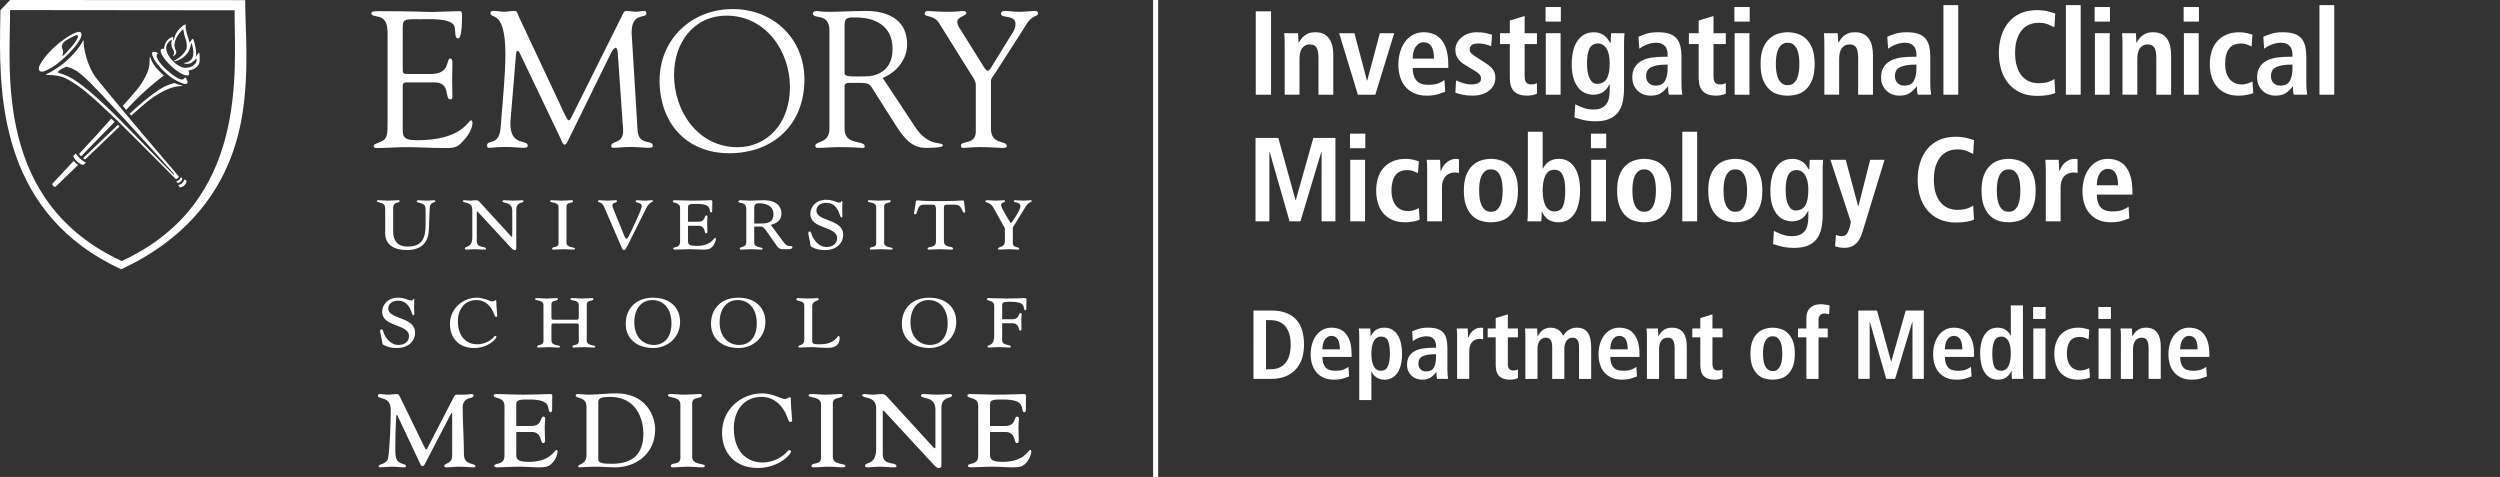 <?xml version="1.0" encoding="utf-8"?>
<!-- Generator: Adobe Illustrator 25.4.1, SVG Export Plug-In . SVG Version: 6.00 Build 0)  -->
<svg version="1.1" id="Layer_1" xmlns="http://www.w3.org/2000/svg" xmlns:xlink="http://www.w3.org/1999/xlink" x="0px" y="0px"
	 width="540px" height="103.021px" viewBox="0 0 540 103.021" style="enable-background:new 0 0 540 103.021;" xml:space="preserve"
	>
    <rect x="0" y="0" width="540" height="103.021" fill="#333333" stroke="none"/>
    <title>Investigational Clinical Microbiology Core - Department of Medicine - Emory University School of Medicine</title>
<style type="text/css">
	.st0{fill:#FFFFFF;}
</style>
<g>
	<g>
		<g>
			<path class="st0" d="M271.245,2.447h3.303v18.01h-3.303V2.447z"/>
			<path class="st0" d="M277.49,9.362c0-0.413-0.009-0.808-0.026-1.187c-0.017-0.378-0.043-0.714-0.078-1.006h2.993
				c0.017,0.344,0.038,0.684,0.065,1.019c0.025,0.336,0.038,0.675,0.038,1.019h0.051c0.121-0.207,0.271-0.439,0.452-0.697
				c0.181-0.258,0.409-0.503,0.684-0.735c0.275-0.232,0.606-0.426,0.993-0.581c0.387-0.155,0.856-0.232,1.407-0.232
				c0.756,0,1.384,0.129,1.883,0.387c0.499,0.258,0.899,0.615,1.2,1.071c0.3,0.456,0.516,0.981,0.645,1.574
				c0.129,0.594,0.194,1.226,0.194,1.897v8.566h-3.2v-7.973c0-1.032-0.141-1.771-0.425-2.219c-0.284-0.447-0.753-0.671-1.406-0.671
				c-0.413,0-0.766,0.082-1.058,0.245c-0.292,0.164-0.529,0.387-0.71,0.671c-0.18,0.284-0.309,0.615-0.387,0.994
				s-0.116,0.783-0.116,1.212v7.74h-3.199V9.362z"/>
			<path class="st0" d="M289.254,7.169h3.303l2.709,10.243h0.051l2.735-10.243h3.096l-4.077,13.288h-3.767L289.254,7.169z"/>
			<path class="st0" d="M312.164,19.812c-0.344,0.138-0.851,0.314-1.522,0.529c-0.671,0.215-1.488,0.323-2.451,0.323
				c-1.066,0-1.987-0.181-2.761-0.542c-0.774-0.361-1.411-0.843-1.91-1.445c-0.499-0.602-0.869-1.307-1.109-2.116
				c-0.242-0.808-0.362-1.66-0.362-2.554c0-0.997,0.125-1.922,0.374-2.774c0.25-0.852,0.611-1.595,1.084-2.232
				c0.473-0.636,1.048-1.135,1.728-1.496c0.679-0.361,1.44-0.542,2.283-0.542c0.723,0,1.402,0.116,2.039,0.349
				c0.636,0.232,1.199,0.623,1.69,1.174c0.49,0.551,0.877,1.277,1.161,2.181c0.283,0.903,0.425,2.034,0.425,3.392v0.619h-7.689
				c0,1.135,0.254,2.025,0.761,2.67c0.508,0.645,1.381,0.968,2.619,0.968c0.981,0,1.733-0.116,2.258-0.348
				c0.524-0.232,0.932-0.46,1.226-0.684L312.164,19.812z M309.739,12.665c0-2.356-0.74-3.535-2.219-3.535
				c-0.412,0-0.77,0.103-1.07,0.31c-0.301,0.206-0.55,0.473-0.748,0.8c-0.199,0.327-0.341,0.706-0.426,1.135
				c-0.086,0.43-0.129,0.86-0.129,1.29H309.739z"/>
			<path class="st0" d="M314.513,17.361c0.12,0.051,0.292,0.125,0.516,0.219c0.224,0.095,0.482,0.194,0.774,0.297
				c0.292,0.103,0.611,0.189,0.954,0.258c0.345,0.069,0.706,0.103,1.084,0.103c0.585,0,1.074-0.09,1.47-0.271
				c0.395-0.18,0.594-0.529,0.594-1.045c0-0.258-0.091-0.516-0.271-0.774s-0.563-0.559-1.148-0.903l-1.316-0.774
				c-0.345-0.207-0.679-0.417-1.006-0.632c-0.328-0.215-0.629-0.464-0.903-0.748c-0.276-0.284-0.495-0.619-0.658-1.006
				c-0.164-0.387-0.245-0.839-0.245-1.355c0-0.465,0.107-0.92,0.323-1.368c0.215-0.447,0.52-0.847,0.915-1.2
				c0.396-0.352,0.878-0.641,1.445-0.864c0.567-0.223,1.203-0.336,1.909-0.336c0.861,0,1.591,0.078,2.193,0.232
				c0.603,0.155,0.981,0.258,1.136,0.31l-0.18,2.477c-0.396-0.155-0.817-0.292-1.265-0.413c-0.448-0.12-0.964-0.181-1.548-0.181
				c-0.654,0-1.122,0.116-1.406,0.348c-0.284,0.232-0.425,0.546-0.425,0.942c0,0.361,0.133,0.663,0.399,0.903
				c0.267,0.241,0.633,0.507,1.097,0.8l1.574,1.006c0.413,0.258,0.774,0.507,1.083,0.748s0.567,0.49,0.774,0.748
				c0.207,0.258,0.362,0.538,0.465,0.839c0.103,0.301,0.155,0.641,0.155,1.019c0,0.619-0.125,1.17-0.375,1.651
				c-0.249,0.482-0.593,0.89-1.032,1.226c-0.438,0.336-0.958,0.594-1.56,0.774c-0.603,0.18-1.265,0.271-1.988,0.271
				c-0.825,0-1.56-0.074-2.205-0.22c-0.645-0.146-1.14-0.288-1.484-0.425L314.513,17.361z"/>
			<path class="st0" d="M326.123,4.434l3.2-0.981v3.716h2.657v2.348h-2.657v6.889c0,0.722,0.124,1.208,0.374,1.457
				c0.249,0.25,0.606,0.374,1.07,0.374c0.292,0,0.537-0.03,0.736-0.09c0.198-0.06,0.357-0.125,0.477-0.194v2.27
				c-0.241,0.12-0.537,0.224-0.89,0.31c-0.353,0.086-0.77,0.129-1.251,0.129c-1.187,0-2.103-0.297-2.748-0.89
				c-0.645-0.593-0.968-1.587-0.968-2.98V9.517h-2.116V7.169h2.116V4.434z"/>
			<path class="st0" d="M333.839,1.518h3.302v3.148h-3.302V1.518z M333.89,7.169h3.199v13.288h-3.199V7.169z"/>
			<path class="st0" d="M340.263,22.521c0.378,0.207,0.916,0.447,1.613,0.723c0.696,0.275,1.466,0.413,2.309,0.413
				c0.757,0,1.364-0.12,1.819-0.361c0.456-0.241,0.808-0.555,1.058-0.942c0.249-0.387,0.416-0.835,0.503-1.341
				c0.086-0.507,0.129-1.019,0.129-1.535v-1.264h-0.051c-0.138,0.258-0.297,0.52-0.478,0.787c-0.18,0.267-0.408,0.507-0.683,0.723
				s-0.607,0.392-0.994,0.529c-0.387,0.138-0.839,0.207-1.355,0.207c-0.465,0-0.968-0.09-1.509-0.271
				c-0.542-0.18-1.045-0.516-1.51-1.006c-0.465-0.49-0.852-1.165-1.161-2.026c-0.309-0.86-0.465-1.961-0.465-3.302
				c0-0.912,0.086-1.784,0.258-2.619c0.172-0.834,0.452-1.565,0.839-2.193c0.387-0.628,0.882-1.131,1.484-1.509
				c0.602-0.378,1.341-0.568,2.219-0.568c0.481,0,0.903,0.065,1.264,0.194c0.362,0.129,0.679,0.297,0.954,0.503
				c0.275,0.206,0.516,0.447,0.723,0.722c0.207,0.276,0.396,0.559,0.567,0.852h0.104c0-0.344,0.013-0.688,0.038-1.032
				c0.026-0.344,0.047-0.688,0.065-1.032h2.89c-0.034,0.344-0.06,0.692-0.077,1.045c-0.018,0.353-0.026,0.701-0.026,1.045v9.805
				c0,1.032-0.091,1.987-0.271,2.864c-0.18,0.877-0.503,1.63-0.968,2.258s-1.093,1.118-1.884,1.471
				c-0.791,0.352-1.797,0.529-3.019,0.529c-1.066,0-1.996-0.103-2.787-0.309c-0.791-0.207-1.385-0.378-1.78-0.516L340.263,22.521z
				 M342.792,13.671c0,0.774,0.055,1.441,0.167,2c0.112,0.559,0.267,1.019,0.465,1.381c0.198,0.361,0.421,0.628,0.671,0.8
				c0.249,0.172,0.511,0.258,0.787,0.258c1.014,0,1.737-0.365,2.167-1.097c0.429-0.731,0.645-1.853,0.645-3.367
				c0-1.393-0.237-2.455-0.71-3.186c-0.474-0.731-1.097-1.087-1.871-1.071c-0.843,0.018-1.441,0.396-1.793,1.135
				C342.968,11.263,342.792,12.312,342.792,13.671z"/>
			<path class="st0" d="M353.911,7.943c0.446-0.207,1.006-0.421,1.677-0.645c0.67-0.223,1.513-0.336,2.528-0.336
				c1.032,0,1.88,0.121,2.542,0.361c0.662,0.241,1.178,0.594,1.548,1.058c0.37,0.465,0.628,1.028,0.774,1.69
				c0.146,0.662,0.22,1.406,0.22,2.232v5.805c0,0.482,0.021,0.929,0.064,1.341c0.042,0.413,0.081,0.748,0.116,1.006h-2.89
				c-0.087-0.258-0.138-0.542-0.155-0.852c-0.017-0.309-0.026-0.627-0.026-0.954h-0.051c-0.396,0.551-0.877,1.023-1.444,1.419
				c-0.568,0.396-1.325,0.594-2.271,0.594c-0.516,0-1.015-0.087-1.497-0.258c-0.482-0.172-0.903-0.426-1.264-0.761
				c-0.362-0.335-0.654-0.744-0.878-1.226c-0.224-0.481-0.336-1.032-0.336-1.651c0-0.894,0.176-1.634,0.529-2.219
				c0.353-0.585,0.839-1.049,1.458-1.393c0.619-0.344,1.355-0.581,2.205-0.71c0.852-0.129,1.785-0.194,2.8-0.194h0.645v-0.49
				c0-0.327-0.043-0.645-0.129-0.955c-0.087-0.309-0.228-0.581-0.425-0.813c-0.199-0.232-0.452-0.417-0.762-0.554
				c-0.309-0.138-0.696-0.207-1.161-0.207c-0.395,0-0.778,0.043-1.148,0.129c-0.37,0.086-0.714,0.194-1.032,0.323
				s-0.602,0.271-0.852,0.426c-0.249,0.155-0.452,0.293-0.606,0.413L353.911,7.943z M360.207,13.955h-0.284
				c-1.376,0-2.447,0.176-3.212,0.529c-0.765,0.353-1.148,1.011-1.148,1.974c0,0.602,0.184,1.093,0.554,1.47
				c0.37,0.379,0.865,0.568,1.484,0.568c0.964,0,1.639-0.336,2.026-1.006c0.387-0.671,0.581-1.599,0.581-2.787V13.955z"/>
			<path class="st0" d="M366.915,4.434l3.2-0.981v3.716h2.657v2.348h-2.657v6.889c0,0.722,0.124,1.208,0.374,1.457
				c0.249,0.25,0.606,0.374,1.07,0.374c0.292,0,0.537-0.03,0.736-0.09c0.198-0.06,0.357-0.125,0.477-0.194v2.27
				c-0.241,0.12-0.537,0.224-0.89,0.31c-0.353,0.086-0.77,0.129-1.251,0.129c-1.187,0-2.103-0.297-2.748-0.89
				c-0.645-0.593-0.968-1.587-0.968-2.98V9.517h-2.116V7.169h2.116V4.434z"/>
			<path class="st0" d="M374.63,1.518h3.302v3.148h-3.302V1.518z M374.682,7.169h3.199v13.288h-3.199V7.169z"/>
			<path class="st0" d="M380.28,13.8c0-1.359,0.176-2.477,0.529-3.354c0.353-0.877,0.812-1.574,1.381-2.09
				c0.567-0.516,1.199-0.877,1.896-1.083c0.696-0.207,1.381-0.31,2.051-0.31c0.671,0,1.355,0.103,2.052,0.31
				c0.696,0.206,1.324,0.567,1.883,1.083c0.559,0.516,1.015,1.213,1.368,2.09c0.353,0.877,0.529,1.996,0.529,3.354
				c0,1.393-0.176,2.533-0.529,3.419c-0.353,0.886-0.808,1.587-1.368,2.103c-0.558,0.516-1.186,0.869-1.883,1.058
				c-0.697,0.189-1.381,0.284-2.052,0.284c-0.67,0-1.355-0.095-2.051-0.284c-0.696-0.189-1.328-0.542-1.896-1.058
				c-0.568-0.516-1.028-1.216-1.381-2.103C380.457,16.333,380.28,15.193,380.28,13.8z M383.583,13.8
				c0,0.551,0.034,1.101,0.103,1.651c0.069,0.551,0.203,1.045,0.4,1.484c0.198,0.439,0.461,0.792,0.787,1.058
				c0.327,0.267,0.748,0.4,1.264,0.4s0.937-0.133,1.265-0.4c0.327-0.266,0.585-0.619,0.774-1.058
				c0.188-0.438,0.317-0.933,0.387-1.484c0.069-0.55,0.103-1.101,0.103-1.651c0-0.55-0.034-1.101-0.103-1.651
				c-0.07-0.55-0.199-1.041-0.387-1.471c-0.189-0.43-0.447-0.778-0.774-1.045c-0.328-0.267-0.749-0.4-1.265-0.4
				s-0.937,0.134-1.264,0.4c-0.327,0.267-0.59,0.615-0.787,1.045c-0.198,0.43-0.332,0.921-0.4,1.471
				C383.617,12.699,383.583,13.249,383.583,13.8z"/>
			<path class="st0" d="M394.059,9.362c0-0.413-0.009-0.808-0.026-1.187c-0.017-0.378-0.043-0.714-0.078-1.006h2.993
				c0.017,0.344,0.038,0.684,0.064,1.019c0.025,0.336,0.038,0.675,0.038,1.019h0.051c0.121-0.207,0.271-0.439,0.452-0.697
				c0.181-0.258,0.409-0.503,0.684-0.735s0.606-0.426,0.993-0.581c0.387-0.155,0.856-0.232,1.407-0.232
				c0.756,0,1.384,0.129,1.883,0.387c0.499,0.258,0.899,0.615,1.2,1.071c0.3,0.456,0.516,0.981,0.645,1.574
				c0.129,0.594,0.194,1.226,0.194,1.897v8.566h-3.2v-7.973c0-1.032-0.141-1.771-0.425-2.219c-0.284-0.447-0.753-0.671-1.406-0.671
				c-0.413,0-0.766,0.082-1.058,0.245c-0.292,0.164-0.529,0.387-0.71,0.671c-0.18,0.284-0.309,0.615-0.387,0.994
				s-0.116,0.783-0.116,1.212v7.74h-3.199V9.362z"/>
			<path class="st0" d="M407.655,7.943c0.446-0.207,1.006-0.421,1.677-0.645c0.67-0.223,1.513-0.336,2.528-0.336
				c1.032,0,1.88,0.121,2.542,0.361c0.662,0.241,1.178,0.594,1.548,1.058c0.37,0.465,0.628,1.028,0.774,1.69
				c0.146,0.662,0.22,1.406,0.22,2.232v5.805c0,0.482,0.021,0.929,0.065,1.341c0.042,0.413,0.081,0.748,0.116,1.006h-2.89
				c-0.087-0.258-0.138-0.542-0.155-0.852c-0.017-0.309-0.026-0.627-0.026-0.954h-0.051c-0.396,0.551-0.877,1.023-1.444,1.419
				c-0.568,0.396-1.325,0.594-2.271,0.594c-0.516,0-1.015-0.087-1.497-0.258c-0.482-0.172-0.903-0.426-1.264-0.761
				c-0.362-0.335-0.654-0.744-0.878-1.226c-0.224-0.481-0.336-1.032-0.336-1.651c0-0.894,0.176-1.634,0.529-2.219
				c0.353-0.585,0.839-1.049,1.458-1.393c0.619-0.344,1.355-0.581,2.205-0.71c0.852-0.129,1.785-0.194,2.8-0.194h0.645v-0.49
				c0-0.327-0.043-0.645-0.129-0.955c-0.087-0.309-0.228-0.581-0.425-0.813c-0.199-0.232-0.452-0.417-0.762-0.554
				c-0.309-0.138-0.696-0.207-1.161-0.207c-0.395,0-0.778,0.043-1.148,0.129c-0.37,0.086-0.714,0.194-1.032,0.323
				s-0.602,0.271-0.852,0.426c-0.249,0.155-0.452,0.293-0.606,0.413L407.655,7.943z M413.95,13.955h-0.284
				c-1.376,0-2.447,0.176-3.212,0.529c-0.765,0.353-1.148,1.011-1.148,1.974c0,0.602,0.184,1.093,0.554,1.47
				c0.37,0.379,0.865,0.568,1.484,0.568c0.964,0,1.639-0.336,2.026-1.006c0.387-0.671,0.581-1.599,0.581-2.787V13.955z"/>
			<path class="st0" d="M419.782,1.106h3.199v19.351h-3.199V1.106z"/>
			<path class="st0" d="M443.932,20.07c-0.345,0.189-0.874,0.344-1.587,0.465c-0.714,0.12-1.484,0.18-2.309,0.18
				c-1.376,0-2.58-0.237-3.612-0.71c-1.032-0.473-1.892-1.122-2.58-1.948c-0.688-0.825-1.208-1.802-1.561-2.928
				c-0.353-1.126-0.528-2.352-0.528-3.677c0-1.307,0.175-2.528,0.528-3.664s0.869-2.116,1.548-2.941
				c0.679-0.825,1.531-1.475,2.555-1.948c1.023-0.473,2.206-0.71,3.548-0.71c0.928,0,1.742,0.091,2.438,0.271
				c0.696,0.18,1.216,0.34,1.561,0.477l-0.18,2.967c-0.345-0.172-0.787-0.378-1.329-0.619c-0.541-0.24-1.235-0.361-2.077-0.361
				c-0.687,0-1.337,0.12-1.947,0.361c-0.611,0.241-1.149,0.624-1.613,1.148c-0.465,0.525-0.835,1.2-1.11,2.025
				s-0.413,1.823-0.413,2.993c0,1.17,0.138,2.167,0.413,2.993c0.275,0.826,0.645,1.501,1.11,2.026
				c0.464,0.525,1.002,0.907,1.613,1.148c0.61,0.241,1.26,0.361,1.947,0.361c0.808,0,1.484-0.086,2.026-0.258
				s1.002-0.396,1.381-0.671L443.932,20.07z"/>
			<path class="st0" d="M446.229,1.106h3.199v19.351h-3.199V1.106z"/>
			<path class="st0" d="M452.447,1.518h3.302v3.148h-3.302V1.518z M452.498,7.169h3.199v13.288h-3.199V7.169z"/>
			<path class="st0" d="M458.459,9.362c0-0.413-0.009-0.808-0.026-1.187c-0.017-0.378-0.043-0.714-0.078-1.006h2.993
				c0.017,0.344,0.038,0.684,0.064,1.019c0.025,0.336,0.038,0.675,0.038,1.019h0.051c0.121-0.207,0.271-0.439,0.452-0.697
				c0.181-0.258,0.409-0.503,0.684-0.735s0.606-0.426,0.993-0.581c0.387-0.155,0.856-0.232,1.407-0.232
				c0.756,0,1.384,0.129,1.883,0.387c0.499,0.258,0.899,0.615,1.2,1.071c0.3,0.456,0.516,0.981,0.645,1.574
				c0.129,0.594,0.194,1.226,0.194,1.897v8.566h-3.2v-7.973c0-1.032-0.141-1.771-0.425-2.219c-0.284-0.447-0.753-0.671-1.406-0.671
				c-0.413,0-0.766,0.082-1.058,0.245c-0.292,0.164-0.529,0.387-0.71,0.671c-0.18,0.284-0.309,0.615-0.387,0.994
				s-0.116,0.783-0.116,1.212v7.74h-3.199V9.362z"/>
			<path class="st0" d="M471.669,1.518h3.302v3.148h-3.302V1.518z M471.72,7.169h3.199v13.288h-3.199V7.169z"/>
			<path class="st0" d="M486.711,20.121c-0.379,0.138-0.835,0.263-1.368,0.374c-0.533,0.111-1.127,0.168-1.781,0.168
				c-1.101,0-2.042-0.181-2.825-0.542c-0.783-0.361-1.428-0.851-1.935-1.47c-0.507-0.619-0.882-1.341-1.122-2.167
				c-0.242-0.825-0.362-1.711-0.362-2.657c0-0.946,0.125-1.836,0.374-2.671c0.25-0.834,0.637-1.561,1.161-2.18
				c0.525-0.619,1.191-1.11,2-1.47c0.808-0.361,1.772-0.542,2.891-0.542c0.498,0,1.014,0.06,1.548,0.181
				c0.532,0.12,0.945,0.241,1.238,0.361l-0.18,2.528c-0.292-0.138-0.628-0.279-1.006-0.426c-0.379-0.146-0.791-0.219-1.239-0.219
				c-1.222,0-2.107,0.387-2.658,1.161c-0.55,0.774-0.825,1.875-0.825,3.303c0,0.619,0.073,1.196,0.22,1.728
				c0.145,0.534,0.369,0.998,0.67,1.393c0.301,0.396,0.679,0.706,1.136,0.929c0.456,0.224,0.993,0.336,1.613,0.336
				c0.395,0,0.816-0.073,1.264-0.219c0.447-0.146,0.782-0.288,1.006-0.426L486.711,20.121z"/>
			<path class="st0" d="M488.878,7.943c0.446-0.207,1.006-0.421,1.677-0.645c0.67-0.223,1.513-0.336,2.528-0.336
				c1.032,0,1.88,0.121,2.542,0.361c0.662,0.241,1.178,0.594,1.548,1.058c0.37,0.465,0.628,1.028,0.774,1.69
				c0.146,0.662,0.22,1.406,0.22,2.232v5.805c0,0.482,0.021,0.929,0.064,1.341c0.042,0.413,0.081,0.748,0.116,1.006h-2.89
				c-0.087-0.258-0.138-0.542-0.155-0.852c-0.017-0.309-0.026-0.627-0.026-0.954h-0.051c-0.396,0.551-0.877,1.023-1.444,1.419
				c-0.568,0.396-1.325,0.594-2.271,0.594c-0.516,0-1.015-0.087-1.497-0.258c-0.482-0.172-0.903-0.426-1.264-0.761
				c-0.362-0.335-0.654-0.744-0.878-1.226c-0.224-0.481-0.336-1.032-0.336-1.651c0-0.894,0.176-1.634,0.529-2.219
				c0.353-0.585,0.839-1.049,1.458-1.393c0.619-0.344,1.355-0.581,2.205-0.71c0.852-0.129,1.785-0.194,2.8-0.194h0.645v-0.49
				c0-0.327-0.043-0.645-0.129-0.955c-0.087-0.309-0.228-0.581-0.425-0.813c-0.199-0.232-0.452-0.417-0.762-0.554
				c-0.309-0.138-0.696-0.207-1.161-0.207c-0.395,0-0.778,0.043-1.148,0.129c-0.37,0.086-0.714,0.194-1.032,0.323
				c-0.319,0.129-0.602,0.271-0.852,0.426c-0.249,0.155-0.452,0.293-0.606,0.413L488.878,7.943z M495.174,13.955h-0.284
				c-1.376,0-2.447,0.176-3.212,0.529c-0.765,0.353-1.148,1.011-1.148,1.974c0,0.602,0.184,1.093,0.554,1.47
				c0.37,0.379,0.865,0.568,1.484,0.568c0.964,0,1.639-0.336,2.026-1.006c0.387-0.671,0.581-1.599,0.581-2.787V13.955z"/>
			<path class="st0" d="M501.004,1.106h3.199v19.351h-3.199V1.106z"/>
			<path class="st0" d="M285.462,32.79h-0.052l-4.515,15.016h-2.347l-4.309-15.016h-0.052v15.016h-2.992v-18.01h4.927l3.716,13.443
				h0.051l3.793-13.443h4.773v18.01h-2.992V32.79z"/>
			<path class="st0" d="M291.603,28.868h3.302v3.148h-3.302V28.868z M291.654,34.518h3.199v13.288h-3.199V34.518z"/>
			<path class="st0" d="M306.645,47.471c-0.379,0.138-0.835,0.263-1.368,0.374c-0.533,0.111-1.127,0.168-1.781,0.168
				c-1.101,0-2.042-0.181-2.825-0.542c-0.783-0.361-1.428-0.851-1.935-1.47s-0.882-1.341-1.122-2.167
				c-0.242-0.825-0.362-1.711-0.362-2.657c0-0.946,0.125-1.836,0.374-2.671c0.25-0.834,0.637-1.561,1.161-2.18
				c0.525-0.619,1.191-1.11,2-1.47c0.808-0.361,1.772-0.542,2.891-0.542c0.498,0,1.014,0.06,1.548,0.181
				c0.532,0.12,0.945,0.241,1.238,0.361l-0.18,2.528c-0.292-0.138-0.628-0.279-1.006-0.426c-0.379-0.146-0.791-0.219-1.239-0.219
				c-1.222,0-2.107,0.387-2.658,1.161c-0.55,0.774-0.825,1.875-0.825,3.303c0,0.619,0.073,1.196,0.22,1.729
				c0.145,0.534,0.369,0.998,0.67,1.393c0.301,0.396,0.679,0.706,1.136,0.929c0.456,0.224,0.993,0.336,1.613,0.336
				c0.395,0,0.816-0.073,1.264-0.219c0.447-0.146,0.782-0.288,1.006-0.426L306.645,47.471z"/>
			<path class="st0" d="M308.269,36.712c0-0.413-0.009-0.808-0.026-1.187c-0.017-0.378-0.042-0.714-0.077-1.006h2.89
				c0.017,0.396,0.038,0.8,0.064,1.212c0.025,0.413,0.038,0.817,0.038,1.213h0.051c0.104-0.258,0.241-0.542,0.413-0.852
				c0.171-0.309,0.395-0.593,0.671-0.851c0.274-0.258,0.602-0.478,0.98-0.658c0.379-0.18,0.817-0.271,1.316-0.271
				c0.103,0,0.198,0.009,0.284,0.026c0.086,0.017,0.171,0.034,0.258,0.051v2.993c-0.31-0.086-0.611-0.129-0.903-0.129
				c-0.328,0-0.654,0.056-0.981,0.168c-0.328,0.112-0.624,0.293-0.89,0.542c-0.267,0.249-0.482,0.585-0.645,1.006
				c-0.164,0.422-0.246,0.942-0.246,1.561v7.276h-3.199V36.712z"/>
			<path class="st0" d="M316.19,41.149c0-1.359,0.176-2.477,0.529-3.354c0.353-0.877,0.812-1.574,1.381-2.09
				c0.567-0.516,1.199-0.877,1.896-1.083c0.696-0.207,1.381-0.31,2.051-0.31c0.671,0,1.355,0.103,2.052,0.31
				c0.696,0.206,1.324,0.567,1.883,1.083c0.559,0.516,1.015,1.213,1.368,2.09c0.353,0.877,0.529,1.996,0.529,3.354
				c0,1.393-0.176,2.533-0.529,3.419c-0.353,0.886-0.808,1.587-1.368,2.103c-0.558,0.516-1.186,0.869-1.883,1.058
				c-0.697,0.189-1.381,0.284-2.052,0.284c-0.67,0-1.355-0.095-2.051-0.284c-0.696-0.189-1.328-0.542-1.896-1.058
				c-0.568-0.516-1.028-1.216-1.381-2.103C316.366,43.683,316.19,42.543,316.19,41.149z M319.493,41.149
				c0,0.551,0.034,1.101,0.103,1.651c0.069,0.551,0.203,1.045,0.4,1.484c0.198,0.439,0.461,0.792,0.787,1.058
				c0.327,0.267,0.748,0.4,1.264,0.4s0.937-0.133,1.265-0.4c0.327-0.266,0.585-0.619,0.774-1.058
				c0.188-0.438,0.318-0.933,0.387-1.484c0.069-0.55,0.103-1.101,0.103-1.651c0-0.55-0.034-1.101-0.103-1.651
				c-0.07-0.55-0.199-1.041-0.387-1.471c-0.189-0.43-0.447-0.778-0.774-1.045c-0.328-0.267-0.749-0.4-1.265-0.4
				s-0.937,0.134-1.264,0.4c-0.327,0.267-0.59,0.615-0.787,1.045c-0.198,0.43-0.332,0.921-0.4,1.471
				C319.527,40.049,319.493,40.599,319.493,41.149z"/>
			<path class="st0" d="M333.219,28.455v7.973h0.051c0.121-0.258,0.275-0.511,0.465-0.761c0.189-0.249,0.426-0.477,0.71-0.683
				c0.284-0.207,0.611-0.37,0.981-0.49c0.37-0.12,0.795-0.181,1.277-0.181c1.445,0,2.571,0.598,3.38,1.794
				c0.808,1.196,1.212,2.886,1.212,5.07c0,0.929-0.091,1.806-0.271,2.632c-0.18,0.825-0.456,1.548-0.825,2.167
				c-0.37,0.619-0.852,1.114-1.445,1.484c-0.593,0.369-1.302,0.555-2.129,0.555c-0.516,0-0.968-0.065-1.355-0.194
				c-0.387-0.129-0.718-0.301-0.993-0.516s-0.512-0.456-0.71-0.723c-0.199-0.267-0.358-0.546-0.478-0.839h-0.078
				c0,0.447-0.008,0.856-0.025,1.226c-0.017,0.37-0.043,0.65-0.078,0.839h-2.993c0.034-0.241,0.06-0.559,0.078-0.954
				c0.017-0.396,0.026-0.835,0.026-1.316v-17.08H333.219z M333.219,41.124c0,0.619,0.043,1.204,0.129,1.755
				c0.086,0.551,0.228,1.032,0.426,1.445c0.198,0.413,0.46,0.74,0.786,0.981c0.327,0.241,0.723,0.361,1.187,0.361
				c0.929,0,1.552-0.382,1.871-1.148c0.318-0.765,0.478-1.922,0.478-3.47c0-1.324-0.177-2.387-0.529-3.187
				c-0.353-0.8-0.977-1.199-1.871-1.199c-0.448,0-0.825,0.112-1.136,0.335c-0.309,0.224-0.563,0.534-0.761,0.929
				c-0.198,0.396-0.344,0.869-0.438,1.419C333.266,39.894,333.219,40.488,333.219,41.124z"/>
			<path class="st0" d="M343.643,28.868h3.302v3.148h-3.302V28.868z M343.695,34.518h3.199v13.288h-3.199V34.518z"/>
			<path class="st0" d="M349.293,41.149c0-1.359,0.176-2.477,0.529-3.354c0.353-0.877,0.812-1.574,1.381-2.09
				c0.567-0.516,1.199-0.877,1.896-1.083c0.696-0.207,1.381-0.31,2.051-0.31c0.671,0,1.355,0.103,2.052,0.31
				c0.696,0.206,1.324,0.567,1.883,1.083c0.559,0.516,1.015,1.213,1.368,2.09c0.353,0.877,0.529,1.996,0.529,3.354
				c0,1.393-0.176,2.533-0.529,3.419c-0.353,0.886-0.808,1.587-1.368,2.103c-0.558,0.516-1.186,0.869-1.883,1.058
				c-0.697,0.189-1.381,0.284-2.052,0.284c-0.67,0-1.355-0.095-2.051-0.284c-0.696-0.189-1.328-0.542-1.896-1.058
				c-0.568-0.516-1.028-1.216-1.381-2.103C349.47,43.683,349.293,42.543,349.293,41.149z M352.596,41.149
				c0,0.551,0.034,1.101,0.103,1.651c0.069,0.551,0.203,1.045,0.4,1.484c0.198,0.439,0.461,0.792,0.787,1.058
				c0.327,0.267,0.748,0.4,1.264,0.4c0.516,0,0.937-0.133,1.265-0.4c0.327-0.266,0.585-0.619,0.774-1.058
				c0.188-0.438,0.317-0.933,0.387-1.484c0.069-0.55,0.103-1.101,0.103-1.651c0-0.55-0.034-1.101-0.103-1.651
				c-0.07-0.55-0.199-1.041-0.387-1.471c-0.189-0.43-0.447-0.778-0.774-1.045c-0.328-0.267-0.749-0.4-1.265-0.4
				c-0.516,0-0.937,0.134-1.264,0.4c-0.327,0.267-0.59,0.615-0.787,1.045c-0.198,0.43-0.332,0.921-0.4,1.471
				C352.63,40.049,352.596,40.599,352.596,41.149z"/>
			<path class="st0" d="M363.38,28.455h3.199v19.351h-3.199V28.455z"/>
			<path class="st0" d="M368.979,41.149c0-1.359,0.176-2.477,0.529-3.354c0.353-0.877,0.812-1.574,1.381-2.09
				c0.567-0.516,1.199-0.877,1.896-1.083c0.696-0.207,1.381-0.31,2.051-0.31c0.671,0,1.355,0.103,2.052,0.31
				c0.696,0.206,1.324,0.567,1.883,1.083c0.559,0.516,1.015,1.213,1.368,2.09c0.353,0.877,0.529,1.996,0.529,3.354
				c0,1.393-0.176,2.533-0.529,3.419c-0.353,0.886-0.808,1.587-1.368,2.103c-0.558,0.516-1.186,0.869-1.883,1.058
				c-0.697,0.189-1.381,0.284-2.052,0.284c-0.67,0-1.355-0.095-2.051-0.284c-0.696-0.189-1.328-0.542-1.896-1.058
				c-0.568-0.516-1.028-1.216-1.381-2.103C369.155,43.683,368.979,42.543,368.979,41.149z M372.282,41.149
				c0,0.551,0.034,1.101,0.103,1.651c0.069,0.551,0.203,1.045,0.4,1.484c0.198,0.439,0.461,0.792,0.787,1.058
				c0.327,0.267,0.748,0.4,1.264,0.4c0.516,0,0.937-0.133,1.265-0.4c0.327-0.266,0.585-0.619,0.774-1.058
				c0.188-0.438,0.317-0.933,0.387-1.484c0.069-0.55,0.103-1.101,0.103-1.651c0-0.55-0.034-1.101-0.103-1.651
				c-0.07-0.55-0.199-1.041-0.387-1.471c-0.189-0.43-0.448-0.778-0.774-1.045c-0.328-0.267-0.749-0.4-1.265-0.4
				c-0.516,0-0.937,0.134-1.264,0.4c-0.327,0.267-0.59,0.615-0.787,1.045c-0.198,0.43-0.332,0.921-0.4,1.471
				C372.316,40.049,372.282,40.599,372.282,41.149z"/>
			<path class="st0" d="M383.17,49.87c0.378,0.207,0.916,0.447,1.613,0.723c0.696,0.275,1.466,0.413,2.309,0.413
				c0.757,0,1.364-0.12,1.819-0.361c0.456-0.241,0.808-0.555,1.058-0.942c0.249-0.387,0.416-0.835,0.503-1.341
				c0.086-0.507,0.129-1.019,0.129-1.535v-1.264h-0.051c-0.138,0.258-0.297,0.52-0.478,0.787c-0.18,0.267-0.408,0.507-0.683,0.723
				c-0.275,0.215-0.607,0.392-0.994,0.529c-0.387,0.138-0.839,0.207-1.355,0.207c-0.465,0-0.968-0.09-1.509-0.271
				c-0.542-0.18-1.045-0.516-1.51-1.006c-0.465-0.49-0.852-1.165-1.161-2.026c-0.309-0.86-0.465-1.961-0.465-3.302
				c0-0.912,0.086-1.784,0.258-2.619c0.172-0.834,0.452-1.565,0.839-2.193s0.882-1.131,1.484-1.509
				c0.602-0.378,1.341-0.568,2.219-0.568c0.481,0,0.903,0.065,1.264,0.194c0.362,0.129,0.679,0.297,0.954,0.503
				c0.275,0.206,0.516,0.447,0.723,0.722c0.207,0.276,0.396,0.559,0.567,0.852h0.104c0-0.344,0.013-0.688,0.038-1.032
				c0.026-0.344,0.047-0.688,0.065-1.032h2.89c-0.034,0.344-0.06,0.692-0.077,1.045c-0.018,0.353-0.026,0.701-0.026,1.045v9.805
				c0,1.032-0.091,1.987-0.271,2.864c-0.18,0.877-0.503,1.63-0.968,2.258c-0.465,0.627-1.093,1.118-1.884,1.471
				c-0.791,0.352-1.797,0.528-3.019,0.528c-1.066,0-1.996-0.103-2.787-0.309c-0.791-0.207-1.385-0.378-1.78-0.516L383.17,49.87z
				 M385.699,41.02c0,0.774,0.055,1.441,0.167,2c0.112,0.559,0.267,1.019,0.465,1.381c0.198,0.361,0.421,0.628,0.671,0.8
				c0.249,0.172,0.511,0.258,0.787,0.258c1.014,0,1.737-0.365,2.167-1.097c0.429-0.731,0.645-1.853,0.645-3.367
				c0-1.393-0.237-2.455-0.71-3.186c-0.474-0.731-1.097-1.087-1.871-1.071c-0.843,0.018-1.441,0.396-1.793,1.135
				C385.875,38.612,385.699,39.662,385.699,41.02z"/>
			<path class="st0" d="M401.36,44.555h0.051l2.555-10.037h3.096l-4.103,13.417l-0.748,2.4c-0.138,0.464-0.314,0.89-0.529,1.277
				c-0.215,0.387-0.473,0.722-0.774,1.006c-0.301,0.283-0.658,0.507-1.07,0.67c-0.413,0.163-0.886,0.245-1.419,0.245
				c-0.43,0-0.817-0.034-1.161-0.103c-0.345-0.069-0.637-0.146-0.878-0.232l0.181-2.451c0.188,0.069,0.378,0.129,0.567,0.18
				c0.188,0.052,0.404,0.078,0.645,0.078c0.481,0.017,0.847-0.129,1.097-0.439c0.249-0.309,0.477-0.808,0.683-1.496l0.233-1.135
				l-4.412-13.417h3.303L401.36,44.555z"/>
			<path class="st0" d="M426.387,47.419c-0.345,0.189-0.874,0.344-1.587,0.465c-0.714,0.12-1.484,0.18-2.309,0.18
				c-1.376,0-2.58-0.237-3.612-0.71c-1.032-0.473-1.892-1.122-2.58-1.948c-0.688-0.825-1.208-1.802-1.561-2.928
				c-0.353-1.126-0.528-2.352-0.528-3.677c0-1.307,0.175-2.528,0.528-3.664s0.869-2.116,1.548-2.941
				c0.679-0.825,1.531-1.475,2.555-1.948c1.023-0.473,2.206-0.71,3.548-0.71c0.928,0,1.742,0.091,2.438,0.271
				c0.696,0.18,1.216,0.34,1.561,0.477l-0.18,2.967c-0.345-0.172-0.787-0.378-1.329-0.619c-0.541-0.24-1.235-0.361-2.077-0.361
				c-0.687,0-1.337,0.12-1.947,0.361c-0.611,0.241-1.149,0.624-1.613,1.148c-0.465,0.525-0.835,1.2-1.11,2.025
				s-0.413,1.823-0.413,2.993c0,1.17,0.138,2.167,0.413,2.993c0.275,0.826,0.645,1.501,1.11,2.026
				c0.464,0.525,1.002,0.907,1.613,1.148c0.61,0.241,1.26,0.361,1.947,0.361c0.808,0,1.484-0.086,2.026-0.258
				s1.002-0.396,1.381-0.671L426.387,47.419z"/>
			<path class="st0" d="M428.013,41.149c0-1.359,0.176-2.477,0.529-3.354c0.353-0.877,0.812-1.574,1.381-2.09
				c0.567-0.516,1.199-0.877,1.896-1.083c0.696-0.207,1.381-0.31,2.051-0.31c0.671,0,1.355,0.103,2.052,0.31
				c0.696,0.206,1.324,0.567,1.883,1.083c0.559,0.516,1.015,1.213,1.368,2.09c0.353,0.877,0.529,1.996,0.529,3.354
				c0,1.393-0.176,2.533-0.529,3.419c-0.353,0.886-0.808,1.587-1.368,2.103c-0.558,0.516-1.186,0.869-1.883,1.058
				c-0.697,0.189-1.381,0.284-2.052,0.284c-0.67,0-1.355-0.095-2.051-0.284c-0.696-0.189-1.328-0.542-1.896-1.058
				c-0.568-0.516-1.028-1.216-1.381-2.103C428.189,43.683,428.013,42.543,428.013,41.149z M431.316,41.149
				c0,0.551,0.034,1.101,0.103,1.651c0.069,0.551,0.203,1.045,0.4,1.484c0.198,0.439,0.461,0.792,0.787,1.058
				c0.327,0.267,0.748,0.4,1.264,0.4c0.516,0,0.937-0.133,1.265-0.4c0.327-0.266,0.585-0.619,0.774-1.058
				c0.188-0.438,0.317-0.933,0.387-1.484c0.069-0.55,0.103-1.101,0.103-1.651c0-0.55-0.034-1.101-0.103-1.651
				c-0.07-0.55-0.199-1.041-0.387-1.471c-0.189-0.43-0.448-0.778-0.774-1.045c-0.328-0.267-0.749-0.4-1.265-0.4
				c-0.516,0-0.937,0.134-1.264,0.4c-0.327,0.267-0.59,0.615-0.787,1.045c-0.198,0.43-0.332,0.921-0.4,1.471
				C431.35,40.049,431.316,40.599,431.316,41.149z"/>
			<path class="st0" d="M441.894,36.712c0-0.413-0.009-0.808-0.026-1.187c-0.017-0.378-0.042-0.714-0.077-1.006h2.89
				c0.017,0.396,0.038,0.8,0.065,1.212c0.025,0.413,0.038,0.817,0.038,1.213h0.051c0.104-0.258,0.241-0.542,0.413-0.852
				c0.171-0.309,0.395-0.593,0.671-0.851c0.274-0.258,0.602-0.478,0.98-0.658c0.379-0.18,0.817-0.271,1.316-0.271
				c0.103,0,0.198,0.009,0.284,0.026c0.086,0.017,0.171,0.034,0.258,0.051v2.993c-0.31-0.086-0.611-0.129-0.903-0.129
				c-0.328,0-0.654,0.056-0.981,0.168c-0.328,0.112-0.624,0.293-0.89,0.542c-0.267,0.249-0.482,0.585-0.645,1.006
				c-0.164,0.422-0.246,0.942-0.246,1.561v7.276h-3.199V36.712z"/>
			<path class="st0" d="M459.929,47.161c-0.344,0.138-0.851,0.314-1.522,0.529c-0.671,0.215-1.488,0.323-2.451,0.323
				c-1.066,0-1.987-0.181-2.761-0.542c-0.774-0.361-1.411-0.843-1.91-1.445c-0.499-0.602-0.869-1.307-1.109-2.116
				c-0.242-0.808-0.362-1.66-0.362-2.554c0-0.997,0.125-1.922,0.374-2.774c0.25-0.852,0.611-1.595,1.084-2.232
				c0.473-0.636,1.048-1.135,1.728-1.496c0.679-0.361,1.44-0.542,2.283-0.542c0.723,0,1.402,0.116,2.039,0.349
				c0.636,0.232,1.199,0.623,1.69,1.174c0.49,0.551,0.877,1.277,1.161,2.181c0.283,0.903,0.425,2.034,0.425,3.392v0.619h-7.689
				c0,1.135,0.254,2.025,0.761,2.67c0.508,0.645,1.381,0.968,2.619,0.968c0.981,0,1.733-0.116,2.258-0.348
				c0.524-0.232,0.932-0.46,1.226-0.684L459.929,47.161z M457.504,40.014c0-2.356-0.74-3.535-2.219-3.535
				c-0.412,0-0.77,0.103-1.07,0.31c-0.301,0.206-0.55,0.473-0.748,0.8c-0.199,0.327-0.341,0.706-0.426,1.135
				c-0.086,0.43-0.129,0.86-0.129,1.29H457.504z"/>
		</g>
		<g>
			<polygon class="st0" points="249.072,103.021 249.072,0 250.163,0 250.163,103.021 249.072,103.021 			"/>
			<g>
				<g>
					<path class="st0" d="M87.75,64.598c0.472,0.166,0.826,0.306,1.038,0.306c0.54,0,0.355-0.328,0.564-0.328
						c0.094,0,0.144,0.091,0.144,0.255c0,0.334-0.049,0.922-0.049,1.412c0,0.405,0.049,1.253,0.049,1.604
						c0,0.213-0.144,0.255-0.238,0.255c-0.138,0-0.234-0.277-0.327-0.559c-0.283-0.82-0.895-2.588-2.94-2.588
						c-1.226,0-2.122,0.632-2.122,1.671c0,2.446,5.789,1.717,5.789,5.244c0,1.815-1.483,3.301-3.906,3.301
						c-1.154,0-1.93-0.17-2.799-0.612c-0.332-0.168-0.357-0.263-0.401-0.69c-0.074-0.723-0.449-1.924-0.449-2.394
						c0-0.188,0.117-0.334,0.285-0.334c0.207,0,0.3,0.146,0.444,0.634c0.281,0.964,1.434,2.734,3.223,2.734
						c1.276,0,2.285-0.656,2.285-1.936c0-2.633-5.789-1.853-5.789-5.245c0-1.505,1.221-3.03,3.438-3.03
						C86.67,64.299,87.26,64.435,87.75,64.598z"/>
					<path class="st0" d="M103.067,74.369c1.791,0,3.085-0.988,3.553-1.533c0.119-0.136,0.215-0.283,0.4-0.283
						c0.099,0,0.215,0.073,0.215,0.239c0,0.33-1.717,2.38-4.848,2.38c-3.201,0-5.201-2.104-5.201-5.156
						c0-3.348,2.73-5.717,5.908-5.717c0.68,0,1.363,0.211,1.952,0.391c0.589,0.215,1.057,0.423,1.269,0.423
						c0.377,0,0.658-0.282,0.731-0.282c0.118,0,0.166,0.073,0.166,0.427c0,1.081,0.188,2.588,0.188,2.916
						c0,0.188-0.096,0.283-0.261,0.283c-0.188,0-0.257-0.14-0.448-0.678c-0.518-1.466-1.741-2.967-3.765-2.967
						c-2.612,0-4.024,2.062-4.024,4.54C98.904,73.185,101.23,74.369,103.067,74.369z"/>
					<path class="st0" d="M126.743,73.549c0,1.239,1.832,0.887,1.832,1.316c0,0.113-0.066,0.209-0.33,0.209
						c-0.633,0-1.364-0.095-2.094-0.095c-0.751,0-1.577,0.095-2.283,0.095c-0.142,0-0.232-0.073-0.232-0.186
						c0-0.614,1.385-0.071,1.385-1.203v-3.337c0-0.312-0.12-0.478-0.33-0.478h-5.247c-0.213,0-0.33,0.166-0.33,0.478v3.202
						c0,1.239,1.839,0.887,1.839,1.316c0,0.113-0.073,0.209-0.33,0.209c-0.641,0-1.369-0.095-2.098-0.095
						c-0.753,0-1.575,0.095-2.282,0.095c-0.141,0-0.235-0.073-0.235-0.186c0-0.614,1.384-0.071,1.384-1.203v-7.764
						c0-1.253-1.809-0.899-1.809-1.322c0-0.115,0.072-0.215,0.33-0.215c0.635,0,1.365,0.099,2.094,0.099
						c0.753,0,1.577-0.099,2.286-0.099c0.14,0,0.229,0.075,0.229,0.192c0,0.611-1.408,0.071-1.408,1.197v2.8
						c0,0.312,0.117,0.482,0.33,0.482h5.247c0.211,0,0.33-0.17,0.33-0.482v-2.653c0-1.253-1.815-0.899-1.815-1.322
						c0-0.115,0.073-0.215,0.334-0.215c0.634,0,1.361,0.099,2.094,0.099c0.753,0,1.577-0.099,2.283-0.099
						c0.139,0,0.236,0.075,0.236,0.192c0,0.611-1.412,0.071-1.412,1.197V73.549z"/>
					<path class="st0" d="M145.039,69.825c0,3.175-1.691,4.684-3.787,4.684c-2.424,0-4.237-1.809-4.237-4.875
						c0-2.987,1.551-4.822,3.933-4.822C143.206,64.813,145.039,66.575,145.039,69.825z M146.9,69.495
						c0-2.892-2.043-5.197-5.863-5.197c-3.548,0-5.88,2.256-5.88,5.642c0,3.273,2.472,5.231,5.953,5.231
						C144.097,75.172,146.9,73.001,146.9,69.495z"/>
					<path class="st0" d="M163.462,69.825c0,3.175-1.694,4.684-3.791,4.684c-2.417,0-4.233-1.809-4.233-4.875
						c0-2.987,1.555-4.822,3.927-4.822C161.626,64.813,163.462,66.575,163.462,69.825z M165.324,69.495
						c0-2.892-2.05-5.197-5.863-5.197c-3.555,0-5.884,2.256-5.884,5.642c0,3.273,2.472,5.231,5.954,5.231
						C162.523,75.172,165.324,73.001,165.324,69.495z"/>
					<path class="st0" d="M173.72,66.008c0-1.243-1.698-0.82-1.698-1.341c0-0.184,0.117-0.284,0.283-0.284
						c0.588,0,1.246,0.099,2.211,0.099c1.013,0,1.648-0.099,2.075-0.099c0.114,0,0.257,0.099,0.257,0.241
						c0,0.421-1.411,0.257-1.411,1.527v7.533c0,0.567,0.284,0.684,1.62,0.684c3.368,0,3.746-1.796,4.076-1.796
						c0.119,0,0.231,0.127,0.231,0.364c0,2.234-1.928,2.205-2.895,2.205c-0.447,0-1.038-0.024-1.598-0.069
						c-0.584-0.051-1.179-0.095-1.622-0.095c-0.565,0-1.061,0.022-1.434,0.044c-0.402,0.022-0.684,0.051-0.923,0.051
						c-0.329,0-0.465-0.029-0.465-0.186c0-0.452,1.292-0.213,1.292-1.389V66.008z"/>
					<path class="st0" d="M204.695,69.825c0,3.175-1.701,4.684-3.799,4.684c-2.422,0-4.235-1.809-4.235-4.875
						c0-2.987,1.558-4.822,3.933-4.822C202.856,64.813,204.695,66.575,204.695,69.825z M206.551,69.495
						c0-2.892-2.049-5.197-5.861-5.197c-3.556,0-5.885,2.256-5.885,5.642c0,3.273,2.475,5.231,5.956,5.231
						C203.747,75.172,206.551,73.001,206.551,69.495z"/>
					<path class="st0" d="M216.466,68.961h2.155c1.699,0,1.278-1.344,1.796-1.344c0.158,0,0.256,0.115,0.256,0.255
						c0,0.284-0.067,0.727-0.067,1.225c0,0.729,0.042,1.385,0.042,1.972c0,0.263-0.093,0.356-0.305,0.356
						c-0.443,0-0.045-1.599-1.671-1.599h-2.205v3.696c0,1.154,1.855,0.871,1.855,1.314c0,0.125-0.044,0.239-0.188,0.239
						c-0.615,0-1.209-0.095-2.307-0.095c-1.134,0-1.95,0.095-2.215,0.095c-0.191,0-0.306-0.029-0.306-0.239
						c0-0.399,1.44-0.019,1.44-2.262v-6.492c0-1.345-1.579-0.968-1.579-1.456c0-0.166,0.14-0.241,0.378-0.241
						c0.966,0,2.467,0.099,3.927,0.099c1.65,0,3.722-0.099,4.006-0.099c0.138,0,0.233,0.148,0.233,0.241
						c0,0.28-0.02,0.658-0.02,2.023c0,0.283-0.095,0.38-0.264,0.38c-0.186,0-0.259-0.403-0.303-0.688
						c-0.138-0.824-1.019-1.153-2.801-1.153c-1.229,0-1.855,0-1.855,0.667V68.961z"/>
				</g>
				<g>
					<path class="st0" d="M91.702,100.355c-0.139,0.243-0.313,0.312-0.454,0.312c-0.174,0-0.314-0.101-0.453-0.417l-4.989-10.573
						h-0.209c-0.036,1.153-0.21,2.93-0.21,7.398c0,2.094,0.246,2.582,1.431,3.07c0.419,0.174,0.873,0.142,0.873,0.559
						c0,0.174-0.174,0.245-0.418,0.245c-0.839,0-1.675-0.142-2.514-0.142c-1.047,0-2.092,0.142-2.686,0.142
						c-0.139,0-0.28-0.071-0.28-0.245c0-0.559,1.78-0.314,2.06-1.849c0.314-1.885,0.558-7.572,0.558-10.293
						c0-3.07-2.791-2.233-2.791-3.07c0-0.176,0.104-0.385,0.382-0.385c0.629,0,1.082,0.14,1.709,0.14c0.838,0,1.501-0.14,2.025-0.14
						c0.279,0,0.454,0.209,0.593,0.488l5.583,11.445h0.278l5.687-10.992c0.211-0.385,0.385-0.802,0.629-0.802h1.465
						c0.559,0,0.978-0.035,1.326-0.071c0.348-0.032,0.558-0.069,0.662-0.069c0.176,0,0.35,0.174,0.35,0.385
						c0,0.767-2.373,0-2.373,2.616c0,2.616,0.279,7.013,0.279,10.014c0,2.513,2.478,1.813,2.478,2.582
						c0,0.14-0.07,0.245-0.349,0.245c-0.802,0-2.024-0.142-3.21-0.142c-1.047,0-1.885,0.142-2.55,0.142
						c-0.382,0-0.626-0.034-0.626-0.281c0-0.697,1.709-0.381,1.709-2.268v-9.176l-0.21,0.069L91.702,100.355z"/>
					<path class="st0" d="M111.512,98.366c0,1.047,0.804,1.395,2.723,1.395c4.746,0,5.514-2.584,5.967-2.584
						c0.175,0,0.245,0.176,0.245,0.385c0,0.419-0.419,1.885-1.431,2.724c-0.628,0.521-1.152,0.662-2.687,0.662
						c-1.292,0-2.616-0.142-4.293-0.142c-1.64,0-3.455,0.142-4.642,0.142c-0.348,0-0.66-0.105-0.66-0.314
						c0-0.77,2.231,0,2.231-2.199V87.654c0-2.023-2.338-1.466-2.338-2.197c0-0.245,0.21-0.351,0.558-0.351
						c1.432,0,3.666,0.14,5.828,0.14c2.443,0,5.514-0.14,5.933-0.14c0.208,0,0.347,0.209,0.347,0.351
						c0,0.417-0.035,0.976-0.035,3.035c0,0.417-0.139,0.557-0.382,0.557c-0.28,0-0.385-0.593-0.453-1.012
						c-0.211-1.255-1.502-1.744-4.152-1.744c-1.815,0-2.759,0-2.759,1.01v4.712h3.213c2.512,0,1.883-2.027,2.652-2.027
						c0.245,0,0.384,0.176,0.384,0.387c0,0.419-0.104,1.116-0.104,1.848c0,1.081,0.069,2.058,0.069,2.967
						c0,0.383-0.139,0.523-0.453,0.523c-0.663,0-0.07-2.408-2.476-2.408h-3.283V98.366z"/>
					<path class="st0" d="M126.686,87.899c0-2.339-2.338-1.711-2.338-2.477c0-0.247,0.21-0.316,0.558-0.316
						c0.245,0,0.559,0.037,0.978,0.069c0.382,0.036,0.871,0.071,1.361,0.071c0.872,0,1.815-0.071,2.791-0.14
						c1.012-0.069,2.06-0.14,3.07-0.14c6.63,0,8.41,5.13,8.41,7.746c0,5.445-4.292,8.236-8.653,8.236
						c-1.361,0-2.757-0.142-4.117-0.142c-1.571,0-3.036,0.142-3.595,0.142c-0.174,0-0.279-0.071-0.279-0.176
						c0-0.627,1.814-0.313,1.814-2.511V87.899z M129.232,99.237c0,0.802,1.013,0.942,2.931,0.942c4.921,0,6.805-2.511,6.805-6.488
						c0-3.491-1.745-7.957-7.119-7.957c-1.71,0-2.618,0.174-2.618,1.081V99.237z"/>
					<path class="st0" d="M146.963,87.372c0-1.847-2.687-1.324-2.687-1.95c0-0.176,0.104-0.316,0.488-0.316
						c0.942,0,2.024,0.14,3.105,0.14c1.117,0,2.339-0.14,3.386-0.14c0.208,0,0.348,0.105,0.348,0.28
						c0,0.907-2.092,0.105-2.092,1.778v11.514c0,1.851,2.719,1.326,2.719,1.956c0,0.172-0.103,0.314-0.488,0.314
						c-0.942,0-2.024-0.142-3.104-0.142c-1.117,0-2.339,0.142-3.385,0.142c-0.211,0-0.35-0.105-0.35-0.281
						c0-0.906,2.06-0.101,2.06-1.776V87.372z"/>
					<path class="st0" d="M164.68,99.901c2.654,0,4.573-1.466,5.271-2.268c0.172-0.211,0.312-0.419,0.592-0.419
						c0.14,0,0.316,0.105,0.316,0.348c0,0.488-2.549,3.523-7.189,3.523c-4.745,0-7.711-3.104-7.711-7.64
						c0-4.954,4.046-8.479,8.758-8.479c1.012,0,2.023,0.314,2.896,0.594c0.873,0.313,1.569,0.627,1.883,0.627
						c0.559,0,0.976-0.419,1.083-0.419c0.173,0,0.244,0.105,0.244,0.628c0,1.606,0.279,3.839,0.279,4.328
						c0,0.279-0.139,0.419-0.383,0.419c-0.279,0-0.385-0.208-0.664-1.015c-0.767-2.16-2.581-4.394-5.583-4.394
						c-3.873,0-5.966,3.072-5.966,6.734C158.506,98.158,161.96,99.901,164.68,99.901z"/>
					<path class="st0" d="M177.345,87.372c0-1.847-2.685-1.324-2.685-1.95c0-0.176,0.105-0.316,0.488-0.316
						c0.941,0,2.024,0.14,3.104,0.14c1.118,0,2.339-0.14,3.386-0.14c0.211,0,0.348,0.105,0.348,0.28
						c0,0.907-2.094,0.105-2.094,1.778v11.514c0,1.851,2.724,1.326,2.724,1.956c0,0.172-0.105,0.314-0.488,0.314
						c-0.946,0-2.026-0.142-3.107-0.142c-1.118,0-2.338,0.142-3.387,0.142c-0.208,0-0.347-0.105-0.347-0.281
						c0-0.906,2.058-0.101,2.058-1.776V87.372z"/>
					<path class="st0" d="M202.052,88.456c0-3.034-3.143-2.163-3.143-3.034c0-0.211,0.279-0.316,0.525-0.316
						c0.802,0,1.954,0.14,2.93,0.14c1.292,0,2.199-0.14,2.896-0.14c0.281,0,0.384,0.174,0.384,0.351c0,0.696-2.302,0-2.302,2.719
						v12.319c0,0.419-0.142,0.591-0.593,0.591c-0.28,0-0.525-0.138-1.116-0.767l-10.746-11.618l-0.211,0.034v9.455
						c0,2.513,2.966,1.466,2.966,2.513c0,0.211-0.247,0.245-0.628,0.245c-0.977,0-2.059-0.142-2.966-0.142
						c-0.942,0-1.887,0.142-2.722,0.142c-0.28,0-0.488-0.105-0.488-0.314c0-0.978,2.408,0,2.408-3.665v-8.793
						c0-2.79-3.036-1.988-3.036-2.826c0-0.138,0.172-0.243,0.557-0.243c0.419,0,0.907,0.14,1.78,0.14c0.733,0,1.219-0.14,1.849-0.14
						c0.49,0,0.836,0.174,1.15,0.525l10.258,11.201l0.247-0.142V88.456z"/>
					<path class="st0" d="M213.843,98.366c0,1.047,0.802,1.395,2.722,1.395c4.744,0,5.512-2.584,5.964-2.584
						c0.176,0,0.245,0.176,0.245,0.385c0,0.419-0.417,1.885-1.43,2.724c-0.63,0.521-1.15,0.662-2.687,0.662
						c-1.29,0-2.616-0.142-4.291-0.142c-1.64,0-3.455,0.142-4.641,0.142c-0.349,0-0.662-0.105-0.662-0.314
						c0-0.77,2.231,0,2.231-2.199V87.654c0-2.023-2.335-1.466-2.335-2.197c0-0.245,0.209-0.351,0.557-0.351
						c1.43,0,3.663,0.14,5.826,0.14c2.442,0,5.514-0.14,5.931-0.14c0.209,0,0.35,0.209,0.35,0.351c0,0.417-0.034,0.976-0.034,3.035
						c0,0.417-0.14,0.557-0.385,0.557c-0.279,0-0.382-0.593-0.454-1.012c-0.211-1.255-1.5-1.744-4.153-1.744
						c-1.812,0-2.754,0-2.754,1.01v4.712h3.21c2.511,0,1.883-2.027,2.649-2.027c0.247,0,0.387,0.176,0.387,0.387
						c0,0.419-0.103,1.116-0.103,1.848c0,1.081,0.069,2.058,0.069,2.967c0,0.383-0.14,0.523-0.453,0.523
						c-0.664,0-0.071-2.408-2.479-2.408h-3.279V98.366z"/>
				</g>
				<g>
					<path class="st0" d="M156.949,3.382c8.387,0,13.677,7.608,13.677,15.433c0,7.95-5.032,12.98-11.316,12.98
						c-8.516,0-13.718-7.694-13.718-15.647C145.592,9.357,149.722,3.382,156.949,3.382z M157.51,33.096
						c9.586,0,16.241-6.244,16.241-15.916c0-8.898-6.742-15.224-15.513-15.224c-8.82,0-15.77,6.497-15.77,15.443
						C142.467,26.466,148.17,33.096,157.51,33.096z"/>
					<path class="st0" d="M182.43,5.31c0-1.628,0.875-1.543,2.38-1.543c4.103,0,7.982,1.709,7.982,6.805
						c0,5.173-4.005,5.925-5.809,5.925c-1.964,0-4.553,0.205-4.553-0.586V5.31z M190.66,16.826c2.935-1.161,5.278-3.961,5.278-7.215
						c0-8.062-9.246-7.227-9.914-7.227c-2.181,0-4.548,0.17-6.95,0.17c-2.133,0-1.925-0.17-2.673-0.17
						c-0.504,0-0.83,0.251-0.83,0.502c0,1.422,3.583-0.291,3.583,3.718v21.24c0,3.176-3.049,2.591-3.049,3.64
						c0,0.251,0.175,0.461,0.418,0.461c1.586,0,3.165-0.169,4.744-0.169c3.464,0,4.422,0.169,4.801,0.169
						c0.33,0,0.706,0.084,0.706-0.333c0-1.426-4.344-0.127-4.344-3.726v-8.822c0-0.418-0.251-1.172,1.077-1.172
						c4.69,0,4.064-0.124,5.567,2.216l4.642,7.319c1.592,2.381,3.218,4.518,6.262,4.518c0.378,0,3.683,0,3.683-0.503
						c0-1.006-3.015,0.545-6.021-4.058L190.66,16.826z"/>
					<path class="st0" d="M202.854,5.008c-1.087-1.799-3.133-1.295-3.133-2.003c0-0.294,0.253-0.627,0.549-0.627
						c1.126,0,1.914,0.178,4.751,0.178c1.375,0,2.503-0.178,2.92-0.178c0.29,0,0.79,0.045,0.79,0.418
						c0,0.708-1.958,0.748-1.958,1.961c0,0.67,0.5,1.336,0.751,1.713l5.034,8.064c0.33,0.499,0.579,0.751,0.83,0.751
						c0.201,0,0.452-0.294,0.782-0.837l4.297-6.977c0.29-0.456,0.877-1.168,0.877-2.296c0-2.046-3.125-1.17-3.125-2.17
						c0-0.543,0.413-0.627,0.871-0.627c1,0,2.045,0.178,3.044,0.178c1.207,0,2.416-0.178,3.623-0.178c0.251,0,0.46,0.295,0.46,0.5
						c0,0.46-0.702,0.626-1,0.796c-1.118,0.666-1.665,1.835-2.335,2.883l-5.835,9.106c-0.668,1.043-1,1.251-1,1.879v10.233
						c0,3.635,3.424,2.464,3.424,3.76c0,0.374-0.38,0.417-0.96,0.417c-0.626,0-3.052-0.182-4.577-0.182
						c-1.867,0-3.372,0.182-3.744,0.182c-0.377,0-0.626-0.043-0.626-0.502c0-1.168,3.21-0.083,3.21-3.05V18.292
						c0-0.794-0.625-1.63-0.958-2.13L202.854,5.008z"/>
					<path class="st0" d="M137.712,28.09c0.206,3.505,3.291,1.959,3.291,3.419c0,0.418-0.547,0.418-0.999,0.418
						c-0.796,0-2.253-0.184-3.913-0.184c-1.289,0-2.625,0.184-3.61,0.184c-0.37,0-0.459-0.211-0.459-0.377
						c0-1.251,2.631-0.333,2.583-3.416l-1.134-16.178c0-1.045-0.209-1.628-0.458-1.628c-0.297,0-0.674,0.375-1.095,1.252
						l-8.635,17.596c-0.212,0.372-0.878,2.083-1.297,2.083c-0.418,0-0.707-0.919-0.837-1.21l-8.886-18.595
						c-0.13-0.334-0.337-0.459-0.506-0.459c-0.123,0-0.25,0.211-0.283,0.627l-1.221,14.635c-0.213,5.541,3.744,3.708,3.744,5.21
						c0,0.419-0.459,0.46-1.046,0.46c-0.541,0-2.416-0.184-3.643-0.184c-2.167,0-2.877,0.184-3.684,0.184
						c-0.299,0-0.419-0.211-0.419-0.502c0-1.42,2.665,0.292,2.956-4.05c0.506-6.81,1.005-11.238,1.005-15.662
						c0-9.819-3.231-7.478-3.231-8.9c0-0.374,0.329-0.46,0.707-0.46c0.748,0,1.499,0.182,2.294,0.182
						c0.748,0,1.491-0.182,2.224-0.182c0.589,0,0.669,0.709,0.878,1.169l9.961,21.22c0.466,0.877,0.627,1.252,0.926,1.252
						c0.208,0,0.621-0.875,1.294-2.257l9.955-19.965c0.241-0.459,0.577-1.461,1.071-1.419c0.418,0,1.748,0.182,1.95,0.182
						c0.965,0,1.337-0.182,2.003-0.182c0.252,0,0.42,0.251,0.42,0.502c0,1.335-3.341-0.458-3.17,4.512L137.712,28.09z"/>
					<path class="st0" d="M86.991,14.557c0,1.423-0.08,1.423,1.58,1.423h4.5c4.322,0,3.208-3.345,4.195-3.345
						c0.331,0,0.452,0.458,0.452,0.792c0,1.467-0.053,2.883-0.053,4.205c0,1.084,0.053,2.173,0.053,3.301
						c0,0.377-0.161,0.541-0.452,0.541c-1.282,0,0.127-3.675-3.361-3.675H87.74c-0.877,0-0.749,0.713-0.749,1.337v7.686
						c0,2.466-0.329,3.468,3.165,3.468c9.605,0,11.023-4.305,11.562-4.305c0.29,0,0.331,0.42,0.331,0.501
						c0,1.505-1.081,2.965-2.078,4.054c-1.334,1.518-2.254,1.435-4.07,1.435c-3.167,0-6.325-0.255-9.49-0.173
						c-1.659,0.044-3.408,0.173-5.068,0.173c-0.378,0-0.627-0.087-0.627-0.423c0.08-0.506,0.5-0.424,1.835-1.099
						c1.079-0.499,1.168-1.669,1.168-3.632V7.782c0-1.881,0-3.888-2.254-4.225c-0.331-0.083-1.248-0.166-1.248-0.648
						c0-0.334,0.249-0.5,1.457-0.5c7.853,0,10.02,0.177,11.771,0.177c0.831,0,4.65-0.177,5.944-0.177
						c0.33,0,0.413,0.415,0.413,0.915c0,4.638-0.582,4.972-0.832,4.972c-1.004,0-0.334-2.007-1.004-2.965
						c-1.073-1.424-5.395-1.175-7.062-1.175c-3.994,0-3.914-0.166-3.914,2.636V14.557z"/>
				</g>
				<g>
					<path class="st0" d="M91.928,45.171c0-1.646-1.93-1.175-1.906-1.668c0-0.166,0.117-0.26,0.306-0.26
						c0.399,0,1.059,0.094,1.787,0.094c0.729,0,1.387-0.094,1.67-0.094c0.14,0,0.235,0.071,0.235,0.235
						c0,0.377-1.152,0.047-1.199,1.411l-0.188,4.751c-0.094,2.446-1.341,4.373-4.751,4.373c-2.609,0-4.68-1.035-4.68-3.621V45.29
						c0-0.941-0.212-1.224-0.823-1.435c-0.54-0.187-0.987-0.211-0.987-0.4c0-0.117,0.071-0.212,0.329-0.212
						c0.635,0,1.364,0.094,2.093,0.094c0.752,0,1.575-0.094,2.281-0.094c0.141,0,0.235,0.071,0.235,0.189
						c0,0.306-0.47,0.236-0.87,0.447c-0.4,0.187-0.541,0.563-0.541,1.199v4.984c0,1.952,1.034,3.197,3.033,3.197
						c3.198,0,3.975-1.693,3.975-4.749V45.171z"/>
					<path class="st0" d="M110.649,45.501c0-2.046-2.116-1.458-2.116-2.046c0-0.141,0.186-0.212,0.352-0.212
						c0.542,0,1.317,0.094,1.975,0.094c0.871,0,1.481-0.094,1.952-0.094c0.188,0,0.259,0.117,0.259,0.235
						c0,0.471-1.553,0-1.553,1.835v8.3c0,0.283-0.093,0.401-0.4,0.401c-0.188,0-0.352-0.095-0.752-0.518l-7.243-7.828l-0.141,0.022
						v6.372c0,1.693,1.999,0.988,1.999,1.693c0,0.142-0.164,0.164-0.423,0.164c-0.658,0-1.387-0.093-1.999-0.093
						c-0.634,0-1.27,0.093-1.835,0.093c-0.188,0-0.328-0.069-0.328-0.21c0-0.658,1.622,0,1.622-2.471v-5.924
						c0-1.881-2.046-1.34-2.046-1.906c0-0.093,0.116-0.164,0.377-0.164c0.28,0,0.609,0.094,1.198,0.094
						c0.493,0,0.823-0.094,1.246-0.094c0.329,0,0.565,0.117,0.776,0.352l6.913,7.548l0.165-0.095V45.501z"/>
					<path class="st0" d="M120.647,44.772c0-1.247-1.812-0.893-1.812-1.317c0-0.117,0.07-0.212,0.329-0.212
						c0.635,0,1.364,0.094,2.093,0.094c0.752,0,1.574-0.094,2.281-0.094c0.142,0,0.235,0.071,0.235,0.189
						c0,0.611-1.411,0.072-1.411,1.2v7.76c0,1.245,1.833,0.891,1.833,1.316c0,0.117-0.07,0.21-0.33,0.21
						c-0.633,0-1.363-0.093-2.092-0.093c-0.753,0-1.575,0.093-2.281,0.093c-0.141,0-0.236-0.069-0.236-0.188
						c0-0.612,1.389-0.069,1.389-1.199V44.772z"/>
					<path class="st0" d="M130.503,44.724c-0.565-1.293-1.34-0.869-1.34-1.269c0-0.165,0.117-0.212,0.257-0.212
						c0.236,0,1.201,0.094,1.811,0.094c0.541,0,1.318-0.094,1.788-0.094c0.142,0,0.259,0.071,0.259,0.212
						c0,0.424-1.01,0.189-1.01,0.965c0,0.304,0.563,1.48,1.692,4.325c1.035,2.585,1.082,2.8,1.388,2.8c0.212,0,0.4-0.26,1.951-3.646
						c0.917-1.999,1.316-2.985,1.316-3.386c0-0.869-1.316-0.588-1.316-1.058c0-0.165,0.165-0.212,0.352-0.212
						c0.423,0,0.941,0.094,1.483,0.094c0.775,0,1.34-0.094,1.67-0.094c0.164,0,0.258,0.071,0.258,0.189
						c0,0.236-0.752,0.093-1.458,1.504l-3.598,7.196c-0.823,1.669-0.987,1.881-1.223,1.881c-0.258,0-0.33-0.142-0.611-0.8
						L130.503,44.724z"/>
					<path class="st0" d="M148.612,52.179c0,0.707,0.542,0.939,1.835,0.939c3.198,0,3.716-1.74,4.021-1.74
						c0.117,0,0.164,0.117,0.164,0.26c0,0.281-0.28,1.269-0.962,1.834c-0.423,0.353-0.776,0.445-1.811,0.445
						c-0.87,0-1.763-0.093-2.893-0.093c-1.106,0-2.328,0.093-3.127,0.093c-0.236,0-0.447-0.069-0.447-0.21
						c0-0.519,1.505,0,1.505-1.483V44.96c0-1.364-1.576-0.987-1.576-1.482c0-0.164,0.142-0.235,0.377-0.235
						c0.964,0,2.468,0.094,3.927,0.094c1.646,0,3.716-0.094,3.998-0.094c0.141,0,0.234,0.142,0.234,0.235
						c0,0.284-0.023,0.659-0.023,2.048c0,0.281-0.094,0.374-0.258,0.374c-0.189,0-0.26-0.399-0.306-0.682
						c-0.141-0.845-1.01-1.175-2.799-1.175c-1.223,0-1.858,0-1.858,0.681v3.175h2.165c1.692,0,1.27-1.363,1.788-1.363
						c0.164,0,0.257,0.117,0.257,0.259c0,0.282-0.069,0.752-0.069,1.246c0,0.729,0.047,1.387,0.047,1.999
						c0,0.258-0.094,0.353-0.306,0.353c-0.446,0-0.047-1.623-1.669-1.623h-2.213V52.179z"/>
					<path class="st0" d="M162.913,52.392c0,1.245,1.812,0.891,1.812,1.316c0,0.117-0.071,0.21-0.328,0.21
						c-0.636,0-1.365-0.093-2.094-0.093c-0.752,0-1.575,0.093-2.282,0.093c-0.141,0-0.233-0.069-0.233-0.188
						c0-0.612,1.409-0.047,1.409-1.529v-6.984c0-1.833-1.693-1.151-1.693-1.669c0-0.235,0.188-0.306,0.447-0.306
						c0.493,0,1.151,0.094,1.999,0.094c1.27,0,2.139-0.094,2.915-0.094c3.057,0,3.927,1.529,3.927,2.845
						c0,1.742-1.34,2.188-2.304,2.493l2.822,3.786c0.493,0.658,0.823,0.775,1.34,0.775c0.4,0,0.518,0.047,0.518,0.235
						c0,0.259-0.305,0.447-0.778,0.447h-1.338c-0.33,0-0.801-0.071-1.2-0.636l-2.164-3.08c-0.729-1.083-0.893-1.175-1.458-1.175
						h-1.317V52.392z M162.913,48.277h1.647c1.739,0,2.515-0.635,2.515-1.975c0-2.187-2.258-2.399-3.127-2.399
						c-0.682,0-1.035,0.235-1.035,0.987V48.277z"/>
					<path class="st0" d="M180.224,43.455c0.47,0.165,0.825,0.307,1.035,0.307c0.541,0,0.352-0.33,0.563-0.33
						c0.095,0,0.142,0.093,0.142,0.259c0,0.328-0.046,0.917-0.046,1.412c0,0.399,0.046,1.244,0.046,1.598
						c0,0.211-0.142,0.259-0.235,0.259c-0.14,0-0.235-0.284-0.328-0.565c-0.282-0.822-0.893-2.586-2.94-2.586
						c-1.223,0-2.116,0.634-2.116,1.669c0,2.447,5.785,1.717,5.785,5.244c0,1.811-1.484,3.293-3.904,3.293
						c-1.151,0-1.928-0.164-2.799-0.613c-0.33-0.164-0.352-0.257-0.399-0.678c-0.072-0.731-0.447-1.93-0.447-2.402
						c0-0.186,0.118-0.327,0.282-0.327c0.212,0,0.307,0.141,0.449,0.634c0.28,0.964,1.433,2.728,3.22,2.728
						c1.269,0,2.281-0.66,2.281-1.93c0-2.634-5.785-1.857-5.785-5.243c0-1.505,1.223-3.033,3.433-3.033
						C179.143,43.15,179.733,43.29,180.224,43.455z"/>
					<path class="st0" d="M189.258,44.772c0-1.247-1.811-0.893-1.811-1.317c0-0.117,0.071-0.212,0.33-0.212
						c0.634,0,1.363,0.094,2.092,0.094c0.751,0,1.576-0.094,2.28-0.094c0.141,0,0.236,0.071,0.236,0.189
						c0,0.611-1.412,0.072-1.412,1.2v7.76c0,1.245,1.836,0.891,1.836,1.316c0,0.117-0.071,0.21-0.33,0.21
						c-0.635,0-1.364-0.093-2.093-0.093c-0.751,0-1.573,0.093-2.28,0.093c-0.142,0-0.235-0.069-0.235-0.188
						c0-0.612,1.387-0.069,1.387-1.199V44.772z"/>
					<path class="st0" d="M202.171,45.078c0-0.518-0.213-0.869-0.705-0.869h-1.905c-1.671,0-1.246,2.092-1.859,2.092
						c-0.211,0-0.282-0.118-0.282-0.283c0-0.187,0.401-2.022,0.401-2.54c0-0.141,0.14-0.188,0.306-0.188
						c0.421,0,1.646,0.142,3.056,0.142h3.128c0.612,0,1.316-0.025,1.999-0.047c0.658-0.024,1.27-0.095,1.622-0.095
						c0.211,0,0.306,0.071,0.306,0.284c0,0.211,0.259,1.928,0.259,2.094c0,0.164-0.071,0.256-0.305,0.256
						c-0.423,0-0.328-1.714-1.859-1.714h-1.74c-0.565,0-0.707,0.187-0.707,0.656v7.22c0,1.575,1.976,0.964,1.976,1.598
						c0,0.166-0.117,0.235-0.472,0.235c-0.68,0-1.338-0.093-2.256-0.093c-1.104,0-1.717,0.093-2.493,0.093
						c-0.188,0-0.284-0.093-0.284-0.235c0-0.565,1.813,0,1.813-1.504V45.078z"/>
					<path class="st0" d="M217.06,49.31l-2.469-4.421c-0.776-1.386-1.74-1.01-1.74-1.386c0-0.118,0.093-0.26,0.26-0.26
						c0.633,0,1.387,0.094,2.092,0.094c0.565,0,1.104-0.094,1.551-0.094c0.259,0,0.33,0.094,0.33,0.212
						c0,0.329-0.847,0.213-0.847,0.87c0,0.565,2.021,3.858,2.116,3.858c0.188,0,2.07-2.869,2.07-3.599
						c0-1.035-1.434-0.752-1.434-1.106c0-0.164,0.115-0.235,0.233-0.235c0.377,0,1.272,0.094,1.906,0.094
						c0.399,0,1.035-0.094,1.505-0.094c0.166,0,0.212,0.071,0.212,0.189c0,0.306-0.66,0.142-1.294,1.2l-2.777,4.491v3.362
						c0,1.153,1.365,0.729,1.365,1.224c0,0.188-0.117,0.21-0.304,0.21c-0.401,0-1.177-0.093-1.835-0.093
						c-0.753,0-1.531,0.093-2.14,0.093c-0.14,0-0.284-0.022-0.284-0.188c0-0.494,1.483-0.211,1.483-1.644V49.31z"/>
				</g>
				<g>
					<g>
						<path class="st0" d="M26.285,56.383C-1.114,43.709,2.171,15.407,2.183,2.173l48.488,0.049
							C50.658,15.457,53.709,43.77,26.285,56.383z M2.18,0L0.09,2.197C0.064,3.78,0.032,5.768,0.018,6.748
							C-0.184,22.29,0.874,46.47,26.164,58.165c13.385-6.2,23.51-16.853,26.168-33.376c1.551-9.568,0.621-18.657,0.632-24.766
							L2.18,0z"/>
					</g>
					<g>
						<path class="st0" d="M15.927,34.744c-1.942,2.078-3.859,4.128-4.507,4.821c-0.148,0.159-0.163,0.323-0.074,0.421
							c0.135,0.146,0.316,0.335,0.387,0.347c0.121,0.027,0.207,0.079,0.414-0.146c0.086-0.094,2.221-2.156,4.742-4.583
							c0,0-0.255-0.13-0.477-0.326C16.19,35.078,15.927,34.744,15.927,34.744z"/>
						<g>
							<path class="st0" d="M17.228,34.191c0.495,0.48,1.302,0.943,1.302,0.943l-0.446,0.426c-0.167,0.184-0.794-0.105-1.399-0.642
								c-0.603-0.541-0.957-1.131-0.787-1.313l0.493-0.447C16.391,33.158,16.735,33.716,17.228,34.191z"/>
						</g>
						<g>
							<g>
								<g>
									<path class="st0" d="M39.377,39.535c0.398-0.401,0.419-0.771,0.419-0.771l0.441,0.214c0.128,0.136,0.021,0.646-0.387,1.045
										c-0.408,0.398-0.96,0.532-1.091,0.395l-0.233-0.473C38.526,39.945,38.962,39.953,39.377,39.535z"/>
								</g>
							</g>
							<g>
								<g>
									<path class="st0" d="M38.713,38.825c0.261-0.237,0.348-0.553,0.348-0.553l0.285,0.196c0.096,0.099,0.01,0.42-0.288,0.709
										c-0.297,0.294-0.701,0.393-0.796,0.289l-0.167-0.311C38.095,39.155,38.451,39.06,38.713,38.825z"/>
								</g>
							</g>
						</g>
					</g>
					<g>
						<path class="st0" d="M40.063,16.689l-0.514,0.457c-0.706,0.271-2.309-0.954-3.569-2.06c-0.844-0.739-2.537-2.605-2.055-3.358
							l0.214-0.219c-0.153-0.091-0.284-0.169-0.383-0.223c-0.14-0.075-0.328-0.126-0.541-0.1c-0.198,0.023-0.362,0.106-0.378,0.272
							c-0.035,0.335,0.159,0.781,0.428,1.311c0.267,0.529,1.32,2.057,3.437,3.746c0.968,0.774,2.076,1.247,2.876,1.54
							c0.143,0.053,0.645,0.158,0.864-0.06c0.223-0.221-0.024-0.61-0.192-0.984C40.207,16.913,40.141,16.804,40.063,16.689z"/>
					</g>
					<path class="st0" d="M39.038,11.8"/>
					<path class="st0" d="M38.001,11.336"/>
					<path class="st0" d="M18.073,8.787c-0.003,0.156-0.003,0.332-0.003,0.517c0.001,0.513,0.469,4.769,2.927,7.841
						c2.118,2.646,8.524,10.279,9.544,11.49c0.957,1.136,7.237,8.483,8.028,9.415c0.032,0.039,0.075,0.089,0.082,0.097
						c0.002,0.008-0.086,0.201-0.273,0.353c-0.201,0.157-0.412,0.173-0.412,0.173c-0.025-0.016-0.166-0.164-0.192-0.194
						c-0.227-0.265-11.079-11.119-12.139-12.142c-1.057-1.019-6.642-6.432-8.948-7.908c-1.997-1.273-2.904-1.989-5.095-2.174
						c0,0-1.559-0.056-1.663-0.135c-0.02-0.013,0.009-0.082,0.047-0.097c0.964-0.395,3.074-1.622,4.738-3.204
						c2.336-2.215,3.078-3.767,3.194-4.007C17.936,8.748,18.074,8.734,18.073,8.787z M19.603,17.98
						c-2.256-2.239-3.112-2.762-4.128-3.199c-0.527-0.227-1.053-0.399-1.207-0.336c-0.443,0.166-1.107,0.458-1.519,0.818
						c-0.296,0.266-0.269,0.391-0.107,0.478c0.162,0.087,1.307,0.336,2.349,0.894c1.83,0.973,5.259,3.364,12.738,11.096
						c3.8,3.927,9.78,10.006,9.78,10.006l0.153-0.121c0,0-8.701-9.759-15.49-16.978C21.206,19.613,20.36,18.736,19.603,17.98z"/>
					<path class="st0" d="M39.884,16.606"/>
					<path class="st0" d="M12.906,13.347c-0.992,0.832-2.23,1.595-3.326,2.042c-0.691,0.282-1.666-0.033-0.964-1.366
						c0.212-0.404,0.514-0.905,0.929-1.457c1.305-1.733,3.642-3.87,5.908-5.095c0.689-0.372,1.324-0.613,1.612-0.595
						c0.558,0.032,0.59,0.505,0.488,0.952C17.326,8.807,15.691,11.008,12.906,13.347z M13.597,12.075
						c0.245-0.216,1.151-1.134,1.914-2.029c0.801-0.944,1.225-1.788,1.225-1.788s0.121-0.265,0.102-0.445
						c-0.018-0.143-0.167-0.199-0.222-0.249c-0.086-0.077-2.039,0.807-2.903,1.612c-0.105,0.099-0.29,0.494-0.377,0.784
						c-0.075,0.246,0.572,0.938,0.145,1.989C13.423,12.092,13.561,12.109,13.597,12.075z"/>
					<path class="st0" d="M18.053,9.068"/>
					<g>
						<path class="st0" d="M25.469,26.957c-0.456,0.43-7.507,7.196-7.507,7.196c0.101,0.1,0.401,0.317,0.401,0.317
							s6.473-6.219,6.956-6.671c0.131-0.121,0.416-0.385,0.52-0.474L25.469,26.957z"/>
						<path class="st0" d="M38.761,18.618c0.099-0.01,0.206-0.016,0.297-0.022c0.105-0.006,0.244-0.032,0.268-0.054
							c0.059-0.046,0.099-0.114-0.018-0.114c-0.334-0.012-0.93-0.18-1.612-0.5c-0.417,0.111-1.098,0.296-1.9,0.654
							c-1.017,0.454-3.244,1.788-7.802,5.97l0.356,0.416c1.58-1.427,3.694-3.292,4.843-4.043c2.034-1.33,3.509-1.923,4.499-2.159
							C37.985,18.697,38.425,18.644,38.761,18.618z"/>
					</g>
					<g>
						<path class="st0" d="M34.321,15.3c-1.252-1.304-1.649-2.24-1.849-2.928c-0.008-0.026-0.017-0.048-0.023-0.065
							c-0.007-0.01-0.06-0.023-0.075,0.03c-0.008,0.025-0.017,0.057-0.019,0.086c-0.109,1.346,0.013,1.91-0.554,3.286
							c-0.474,1.148-1.309,2.609-2.456,3.944c-0.663,0.775-1.787,2.043-2.822,3.224l0.727,0.861
							c0.071-0.082,0.301-0.326,0.566-0.608c3.477-3.718,6.503-6.022,7.588-6.818C35.011,15.983,34.648,15.638,34.321,15.3z"/>
						<path class="st0" d="M24.017,25.629c-1.469,1.656-2.943,3.289-3.371,3.763c-0.362,0.405-3.57,3.853-3.57,3.853
							s0.075,0.14,0.177,0.25c0.099,0.112,0.269,0.264,0.269,0.264s6.729-6.905,7.238-7.44L24.017,25.629z"/>
					</g>
					<path class="st0" d="M35.549,10.735c0-0.052,0.006-0.099,0.009-0.151c-0.351-0.097-0.619-0.08-0.759,0.072
						c-0.442,0.475,0.537,2.096,2.183,3.623c1.647,1.525,3.34,2.378,3.78,1.902c0.177-0.193,0.121-0.569-0.112-1.051
						C38.257,15.407,35.549,12.266,35.549,10.735z"/>
					<path class="st0" d="M42.969,11.347c-0.232,0.267-0.628,0.891-0.867,1.102c0.257-0.227,0.402-0.782,0.123-2.236
						c-0.197-1.016-0.323-1.355-0.457-1.689c-0.075-0.192-0.19-0.144-0.327,0.005c-0.13,0.144-0.436,0.672-0.445,0.703
						C40.967,9.355,41,9.24,40.524,7.766c-0.301-0.935-0.427-1.588-0.414-1.917c0.008-0.173,0.018-0.353,0.024-0.485
						c0.007-0.115-0.059-0.115-0.356,0.016c-0.158,0.066-1.419,0.944-1.941,2.266c-0.302,0.764-0.324,1.393-0.371,1.009
						c-0.091-0.749-0.077-0.74-0.152-0.714c-0.417,0.137-1.875,0.799-1.879,2.77c-0.001,1.68,3.155,5.238,5.72,4.431
						c0,0,1.946-0.371,1.982-2.125C43.174,11.262,42.969,11.347,42.969,11.347z M42.33,13.524c-0.096,0.176-0.457,0.635-1.008,0.877
						c-0.609,0.266-1.422,0.307-1.842,0.177c-1.893-0.583-3.029-2.514-3.029-2.514c-1.491-2.412,0.508-3.442,0.675-3.477
						c0,0-0.211,0.788-0.078,1.328c0.116,0.482,0.402,0.851,0.492,1.121c0.185,0.533-0.07,0.9-0.192,1.073
						c-0.067,0.091,0.108,0.04,0.148,0.014c0.03-0.024,0.05-0.049,0.116-0.095c0.274-0.205,0.526-0.525,0.447-0.861
						c-0.174-0.745-0.711-1.211-0.077-2.751c0.387-0.933,1.287-1.859,1.372-1.915c0.141-0.096,0.234-0.219,0.237-0.12
						c0.002,0.101,0.164,0.795,0.248,1.244c0.082,0.449,0.601,1.36,0.488,2.622c-0.113,1.263-2.181,2.649-2.464,2.738
						c-0.094,0.03-0.237,0.116-0.276,0.15c-0.073,0.071,0.033,0.087,0.082,0.096c0.11,0.021,0.989-0.189,1.694-0.681
						c0.59-0.412,1.154-1.032,1.348-1.4c0.361-0.679,0.536-1.62,0.572-1.709c0.059-0.146,0.12-0.139,0.139-0.062
						c0.019,0.077,0.165,0.629,0.222,0.913c0.031,0.156,0.12,0.593,0.123,1.076c0.005,0.947-0.271,1.389-0.83,1.811
						c-0.317,0.245-0.666,0.336-1.048,0.375l-0.133,0.021c-0.053,0.01-0.102,0.026,0.014,0.084c0.032,0.016,0.08,0.028,0.134,0.054
						c0.314,0.144,0.978,0.128,1.405-0.136c0.194-0.12,0.456-0.308,0.811-0.652c0.132-0.126,0.313-0.364,0.331-0.286
						C42.476,12.75,42.513,13.179,42.33,13.524z"/>
				</g>
			</g>
		</g>
		<g>
			<path class="st0" d="M270.748,67.072h3.851c2.327,0,4.087,0.618,5.279,1.851c1.191,1.235,1.787,3.078,1.787,5.533
				c0,1.241-0.176,2.323-0.528,3.247c-0.353,0.924-0.844,1.692-1.47,2.306c-0.628,0.614-1.373,1.072-2.232,1.375
				c-0.861,0.304-1.806,0.456-2.835,0.456h-3.851V67.072z M273.456,79.767h0.91c0.762,0,1.421-0.124,1.978-0.371
				c0.557-0.247,1.015-0.603,1.375-1.068s0.628-1.026,0.804-1.682c0.176-0.656,0.264-1.386,0.264-2.189
				c0-0.804-0.088-1.534-0.264-2.19c-0.176-0.656-0.444-1.216-0.804-1.682s-0.817-0.821-1.375-1.068
				c-0.557-0.247-1.217-0.37-1.978-0.37h-0.91V79.767z"/>
			<path class="st0" d="M291.398,81.311c-0.283,0.113-0.698,0.257-1.249,0.433c-0.55,0.176-1.221,0.265-2.01,0.265
				c-0.875,0-1.63-0.148-2.264-0.444c-0.635-0.296-1.157-0.691-1.566-1.185c-0.409-0.493-0.713-1.071-0.909-1.735
				c-0.199-0.663-0.296-1.361-0.296-2.094c0-0.818,0.102-1.576,0.306-2.275c0.205-0.698,0.501-1.308,0.889-1.83
				c0.387-0.521,0.86-0.93,1.417-1.227c0.557-0.296,1.181-0.444,1.873-0.444c0.593,0,1.149,0.095,1.671,0.285
				c0.522,0.19,0.984,0.512,1.386,0.963c0.402,0.453,0.72,1.048,0.952,1.788c0.233,0.741,0.349,1.668,0.349,2.783v0.508h-6.304
				c0,0.93,0.208,1.66,0.624,2.189c0.416,0.529,1.132,0.793,2.148,0.793c0.803,0,1.42-0.095,1.85-0.285
				c0.43-0.19,0.765-0.377,1.006-0.56L291.398,81.311z M289.409,75.451c0-1.932-0.607-2.899-1.819-2.899
				c-0.339,0-0.632,0.085-0.878,0.254c-0.247,0.169-0.452,0.388-0.614,0.656c-0.162,0.268-0.278,0.579-0.349,0.931
				c-0.072,0.353-0.106,0.706-0.106,1.057H289.409z"/>
			<path class="st0" d="M293.598,72.806c0-0.394-0.008-0.754-0.021-1.078c-0.015-0.325-0.036-0.586-0.064-0.783h2.454
				c0.028,0.155,0.049,0.384,0.064,0.687c0.013,0.303,0.021,0.638,0.021,1.005h0.064c0.098-0.225,0.229-0.451,0.391-0.677
				c0.162-0.225,0.356-0.426,0.582-0.603s0.498-0.317,0.814-0.423c0.317-0.106,0.688-0.158,1.111-0.158
				c0.677,0,1.26,0.151,1.746,0.455c0.487,0.303,0.882,0.709,1.185,1.216c0.303,0.508,0.529,1.101,0.677,1.778
				c0.148,0.676,0.222,1.396,0.222,2.158c0,1.791-0.332,3.177-0.995,4.157s-1.586,1.47-2.772,1.47c-0.394,0-0.744-0.05-1.047-0.148
				c-0.303-0.099-0.57-0.233-0.803-0.402c-0.233-0.169-0.427-0.356-0.583-0.56s-0.282-0.413-0.38-0.625h-0.042v6.136h-2.623V72.806z
				 M296.222,76.424c0,0.536,0.038,1.026,0.116,1.47c0.078,0.444,0.198,0.828,0.36,1.153c0.162,0.325,0.37,0.579,0.624,0.762
				c0.254,0.183,0.564,0.274,0.931,0.274c0.733,0,1.245-0.328,1.534-0.984c0.288-0.655,0.433-1.526,0.433-2.612
				c0-1.27-0.131-2.218-0.391-2.846c-0.261-0.627-0.773-0.941-1.534-0.941c-0.381,0-0.706,0.099-0.974,0.296
				c-0.268,0.198-0.483,0.466-0.645,0.804c-0.162,0.339-0.279,0.734-0.349,1.184C296.256,75.437,296.222,75.916,296.222,76.424z"/>
			<path class="st0" d="M305.022,71.579c0.367-0.169,0.825-0.346,1.376-0.529s1.241-0.275,2.073-0.275
				c0.847,0,1.541,0.099,2.084,0.296c0.542,0.198,0.966,0.487,1.269,0.867c0.303,0.381,0.515,0.844,0.635,1.386
				c0.12,0.543,0.179,1.154,0.179,1.83v4.76c0,0.395,0.018,0.762,0.053,1.101s0.066,0.614,0.095,0.825h-2.37
				c-0.071-0.212-0.113-0.444-0.127-0.698s-0.021-0.515-0.021-0.783h-0.042c-0.325,0.452-0.719,0.84-1.184,1.164
				c-0.466,0.325-1.086,0.487-1.862,0.487c-0.423,0-0.832-0.072-1.228-0.212c-0.395-0.141-0.741-0.35-1.037-0.624
				c-0.295-0.275-0.536-0.611-0.719-1.006c-0.183-0.394-0.275-0.846-0.275-1.354c0-0.734,0.144-1.339,0.433-1.819
				c0.289-0.48,0.687-0.861,1.195-1.143s1.111-0.476,1.809-0.582c0.698-0.106,1.463-0.159,2.296-0.159h0.528V74.71
				c0-0.267-0.035-0.528-0.106-0.782c-0.071-0.254-0.186-0.477-0.349-0.667c-0.162-0.189-0.37-0.342-0.624-0.455
				c-0.254-0.113-0.571-0.169-0.952-0.169c-0.325,0-0.638,0.035-0.941,0.106c-0.303,0.071-0.586,0.159-0.847,0.265
				s-0.494,0.222-0.697,0.349c-0.205,0.127-0.371,0.24-0.498,0.339L305.022,71.579z M310.184,76.509h-0.233
				c-1.128,0-2.006,0.144-2.634,0.433c-0.628,0.289-0.941,0.828-0.941,1.619c0,0.494,0.151,0.896,0.455,1.206
				s0.709,0.465,1.216,0.465c0.79,0,1.344-0.275,1.661-0.824c0.317-0.55,0.476-1.312,0.476-2.285V76.509z"/>
			<path class="st0" d="M314.734,72.742c0-0.339-0.008-0.662-0.021-0.973c-0.015-0.31-0.036-0.586-0.064-0.825h2.37
				c0.013,0.325,0.031,0.656,0.052,0.994c0.021,0.339,0.032,0.67,0.032,0.995h0.042c0.085-0.212,0.197-0.444,0.338-0.698
				c0.141-0.254,0.325-0.486,0.55-0.697s0.494-0.392,0.804-0.54s0.669-0.222,1.079-0.222c0.085,0,0.161,0.007,0.232,0.021
				c0.071,0.014,0.141,0.028,0.212,0.042v2.454c-0.254-0.071-0.501-0.106-0.74-0.106c-0.268,0-0.536,0.046-0.804,0.137
				c-0.268,0.093-0.511,0.241-0.73,0.444c-0.219,0.205-0.395,0.48-0.529,0.825c-0.134,0.346-0.201,0.772-0.201,1.28v5.967h-2.624
				V72.742z"/>
			<path class="st0" d="M323.07,68.702l2.624-0.804v3.047h2.179v1.925h-2.179v5.649c0,0.593,0.103,0.991,0.307,1.195
				c0.204,0.205,0.497,0.306,0.878,0.306c0.24,0,0.44-0.024,0.603-0.074s0.292-0.102,0.391-0.158v1.862
				c-0.198,0.099-0.44,0.183-0.73,0.254c-0.289,0.071-0.631,0.106-1.026,0.106c-0.974,0-1.724-0.244-2.254-0.731
				c-0.528-0.486-0.793-1.301-0.793-2.443v-5.967h-1.735v-1.925h1.735V68.702z"/>
			<path class="st0" d="M329.481,72.721c0-0.394-0.008-0.741-0.021-1.036c-0.015-0.296-0.036-0.543-0.064-0.741h2.623
				c0.013,0.282,0.031,0.567,0.052,0.857c0.021,0.289,0.032,0.574,0.032,0.857h0.042c0.098-0.212,0.229-0.43,0.391-0.656
				c0.162-0.225,0.353-0.426,0.571-0.603c0.219-0.176,0.476-0.325,0.772-0.444c0.296-0.119,0.635-0.179,1.016-0.179
				c0.465,0,0.853,0.063,1.163,0.19s0.571,0.278,0.783,0.455c0.212,0.176,0.377,0.367,0.497,0.571
				c0.12,0.205,0.223,0.378,0.306,0.518c0.127-0.182,0.275-0.377,0.444-0.582c0.169-0.205,0.371-0.391,0.604-0.56
				c0.233-0.169,0.5-0.31,0.803-0.423c0.303-0.113,0.659-0.169,1.068-0.169c0.593,0,1.09,0.103,1.492,0.306
				c0.402,0.205,0.723,0.494,0.963,0.868c0.24,0.374,0.413,0.828,0.519,1.365c0.106,0.536,0.158,1.136,0.158,1.798v6.729h-2.623
				v-6.877c0-0.676-0.109-1.184-0.328-1.523c-0.219-0.339-0.576-0.508-1.068-0.508c-0.296,0-0.554,0.063-0.772,0.19
				c-0.22,0.127-0.402,0.296-0.55,0.508s-0.261,0.459-0.339,0.741s-0.117,0.57-0.117,0.867v6.602h-2.623v-6.877
				c0-0.676-0.109-1.184-0.328-1.523c-0.219-0.339-0.574-0.508-1.068-0.508c-0.296,0-0.553,0.063-0.772,0.19
				c-0.219,0.127-0.402,0.296-0.55,0.508s-0.261,0.459-0.339,0.741s-0.116,0.57-0.116,0.867v6.602h-2.623V72.721z"/>
			<path class="st0" d="M353.579,81.311c-0.283,0.113-0.698,0.257-1.249,0.433s-1.221,0.265-2.01,0.265
				c-0.875,0-1.63-0.148-2.264-0.444c-0.635-0.296-1.157-0.691-1.566-1.185c-0.409-0.493-0.713-1.071-0.909-1.735
				c-0.199-0.663-0.296-1.361-0.296-2.094c0-0.818,0.102-1.576,0.306-2.275c0.205-0.698,0.501-1.308,0.889-1.83
				c0.387-0.521,0.86-0.93,1.417-1.227c0.557-0.296,1.181-0.444,1.873-0.444c0.593,0,1.149,0.095,1.671,0.285
				c0.522,0.19,0.984,0.512,1.386,0.963c0.402,0.453,0.72,1.048,0.952,1.788c0.233,0.741,0.349,1.668,0.349,2.783v0.508h-6.304
				c0,0.93,0.208,1.66,0.624,2.189c0.416,0.529,1.132,0.793,2.148,0.793c0.803,0,1.42-0.095,1.85-0.285
				c0.43-0.19,0.765-0.377,1.006-0.56L353.579,81.311z M351.589,75.451c0-1.932-0.607-2.899-1.819-2.899
				c-0.339,0-0.632,0.085-0.878,0.254c-0.247,0.169-0.452,0.388-0.614,0.656c-0.162,0.268-0.278,0.579-0.349,0.931
				c-0.072,0.353-0.106,0.706-0.106,1.057H351.589z"/>
			<path class="st0" d="M355.737,72.742c0-0.339-0.008-0.662-0.021-0.973c-0.015-0.31-0.036-0.586-0.063-0.825h2.454
				c0.013,0.282,0.031,0.56,0.052,0.836c0.021,0.275,0.032,0.553,0.032,0.836h0.042c0.098-0.169,0.222-0.36,0.37-0.571
				c0.148-0.211,0.335-0.412,0.56-0.603c0.226-0.19,0.498-0.349,0.814-0.476c0.317-0.127,0.701-0.19,1.154-0.19
				c0.62,0,1.135,0.106,1.544,0.317c0.409,0.212,0.737,0.504,0.984,0.878c0.247,0.374,0.423,0.804,0.529,1.29
				c0.106,0.487,0.158,1.006,0.158,1.555v7.025h-2.623v-6.538c0-0.846-0.116-1.452-0.349-1.819c-0.233-0.367-0.617-0.55-1.153-0.55
				c-0.339,0-0.628,0.068-0.868,0.202s-0.433,0.316-0.582,0.549s-0.254,0.505-0.317,0.815c-0.064,0.31-0.095,0.642-0.095,0.994
				v6.348h-2.623V72.742z"/>
			<path class="st0" d="M367.267,68.702l2.623-0.804v3.047h2.179v1.925h-2.179v5.649c0,0.593,0.103,0.991,0.307,1.195
				c0.204,0.205,0.497,0.306,0.878,0.306c0.24,0,0.44-0.024,0.603-0.074c0.162-0.049,0.292-0.102,0.391-0.158v1.862
				c-0.198,0.099-0.44,0.183-0.73,0.254c-0.289,0.071-0.631,0.106-1.026,0.106c-0.974,0-1.724-0.244-2.254-0.731
				c-0.528-0.486-0.793-1.301-0.793-2.443v-5.967h-1.735v-1.925h1.735V68.702z"/>
			<path class="st0" d="M378.099,76.382c0-1.115,0.144-2.031,0.433-2.75c0.289-0.72,0.666-1.291,1.132-1.713
				c0.466-0.423,0.984-0.72,1.555-0.889c0.571-0.169,1.132-0.254,1.682-0.254s1.111,0.085,1.682,0.254
				c0.57,0.169,1.085,0.466,1.544,0.889c0.459,0.422,0.832,0.994,1.122,1.713c0.288,0.72,0.433,1.636,0.433,2.75
				c0,1.142-0.145,2.077-0.433,2.803c-0.289,0.727-0.663,1.301-1.122,1.724c-0.459,0.423-0.974,0.713-1.544,0.868
				c-0.571,0.155-1.132,0.233-1.682,0.233s-1.111-0.078-1.682-0.233c-0.571-0.155-1.09-0.444-1.555-0.868
				c-0.466-0.423-0.843-0.998-1.132-1.724C378.243,78.459,378.099,77.524,378.099,76.382z M380.807,76.382
				c0,0.452,0.028,0.903,0.085,1.354c0.055,0.452,0.165,0.857,0.328,1.216c0.162,0.36,0.377,0.649,0.645,0.868
				c0.268,0.219,0.614,0.328,1.037,0.328s0.768-0.109,1.036-0.328c0.268-0.219,0.48-0.508,0.635-0.868s0.261-0.765,0.317-1.216
				c0.056-0.451,0.085-0.902,0.085-1.354c0-0.452-0.028-0.903-0.085-1.355c-0.056-0.451-0.162-0.853-0.317-1.205
				c-0.155-0.353-0.367-0.638-0.635-0.857c-0.268-0.219-0.613-0.329-1.036-0.329s-0.769,0.11-1.037,0.329
				c-0.268,0.219-0.483,0.504-0.645,0.857c-0.162,0.353-0.272,0.755-0.328,1.205C380.836,75.479,380.807,75.93,380.807,76.382z"/>
			<path class="st0" d="M390.18,72.869h-1.819v-1.925h1.819v-2.221c0-0.395,0.049-0.772,0.148-1.132
				c0.099-0.36,0.271-0.677,0.518-0.952c0.247-0.275,0.571-0.497,0.974-0.666c0.402-0.169,0.899-0.254,1.492-0.254
				c0.353,0,0.691,0.028,1.016,0.085c0.324,0.056,0.613,0.113,0.867,0.169l-0.106,1.904c-0.155-0.042-0.317-0.081-0.486-0.116
				c-0.169-0.035-0.353-0.053-0.55-0.053c-0.381,0-0.684,0.124-0.91,0.37c-0.226,0.247-0.339,0.575-0.339,0.985v1.883h1.989v1.925
				h-1.989v8.971h-2.623V72.869z"/>
			<path class="st0" d="M413.093,69.526h-0.042l-3.703,12.314h-1.925l-3.534-12.314h-0.042v12.314h-2.454V67.072h4.042l3.047,11.023
				h0.042l3.11-11.023h3.914v14.768h-2.454V69.526z"/>
			<path class="st0" d="M425.85,81.311c-0.283,0.113-0.698,0.257-1.249,0.433s-1.221,0.265-2.01,0.265
				c-0.875,0-1.63-0.148-2.264-0.444c-0.635-0.296-1.157-0.691-1.566-1.185c-0.409-0.493-0.713-1.071-0.909-1.735
				c-0.199-0.663-0.296-1.361-0.296-2.094c0-0.818,0.102-1.576,0.306-2.275c0.205-0.698,0.501-1.308,0.889-1.83
				c0.387-0.521,0.86-0.93,1.417-1.227c0.557-0.296,1.181-0.444,1.873-0.444c0.593,0,1.149,0.095,1.671,0.285
				c0.522,0.19,0.984,0.512,1.386,0.963c0.402,0.453,0.72,1.048,0.952,1.788c0.233,0.741,0.349,1.668,0.349,2.783v0.508h-6.304
				c0,0.93,0.208,1.66,0.624,2.189c0.416,0.529,1.132,0.793,2.148,0.793c0.803,0,1.42-0.095,1.85-0.285
				c0.43-0.19,0.765-0.377,1.006-0.56L425.85,81.311z M423.861,75.451c0-1.932-0.607-2.899-1.819-2.899
				c-0.339,0-0.632,0.085-0.878,0.254c-0.247,0.169-0.452,0.388-0.614,0.656c-0.162,0.268-0.278,0.579-0.349,0.931
				c-0.072,0.353-0.106,0.706-0.106,1.057H423.861z"/>
			<path class="st0" d="M436.957,65.973v14.005c0,0.395,0.007,0.755,0.021,1.079c0.014,0.325,0.035,0.586,0.064,0.783h-2.454
				c-0.028-0.155-0.049-0.384-0.064-0.687c-0.014-0.303-0.021-0.639-0.021-1.006h-0.064c-0.113,0.241-0.247,0.47-0.402,0.688
				c-0.155,0.219-0.346,0.416-0.571,0.592c-0.226,0.177-0.497,0.317-0.814,0.423s-0.687,0.159-1.111,0.159
				c-0.677,0-1.259-0.152-1.746-0.456c-0.486-0.302-0.881-0.709-1.184-1.216c-0.303-0.507-0.529-1.1-0.677-1.777
				c-0.148-0.677-0.222-1.396-0.222-2.158c0-1.791,0.331-3.177,0.994-4.157c0.663-0.981,1.587-1.47,2.772-1.47
				c0.395,0,0.744,0.049,1.047,0.148s0.571,0.233,0.804,0.402c0.233,0.169,0.426,0.356,0.582,0.56s0.282,0.412,0.381,0.624h0.042
				v-6.537H436.957z M430.335,76.297c0,1.269,0.13,2.218,0.391,2.845c0.261,0.628,0.772,0.941,1.534,0.941
				c0.381,0,0.706-0.098,0.974-0.295c0.267-0.198,0.483-0.466,0.645-0.804c0.162-0.339,0.278-0.734,0.349-1.185
				c0.071-0.451,0.106-0.93,0.106-1.438c0-0.522-0.039-1.009-0.116-1.46c-0.078-0.451-0.198-0.839-0.36-1.163
				s-0.374-0.579-0.635-0.762c-0.261-0.183-0.567-0.275-0.92-0.275c-0.734,0-1.245,0.329-1.534,0.984
				C430.479,74.34,430.335,75.211,430.335,76.297z"/>
			<path class="st0" d="M439.156,66.311h2.708v2.581h-2.708V66.311z M439.198,70.944h2.624v10.896h-2.624V70.944z"/>
			<path class="st0" d="M451.429,81.565c-0.31,0.113-0.684,0.215-1.122,0.306s-0.924,0.138-1.459,0.138
				c-0.903,0-1.675-0.148-2.317-0.444c-0.642-0.296-1.171-0.698-1.586-1.206c-0.416-0.507-0.724-1.1-0.92-1.777
				c-0.199-0.677-0.296-1.403-0.296-2.179s0.102-1.506,0.306-2.19c0.205-0.683,0.522-1.28,0.952-1.788
				c0.429-0.507,0.977-0.909,1.64-1.205c0.662-0.296,1.452-0.444,2.37-0.444c0.408,0,0.831,0.049,1.269,0.148
				c0.437,0.099,0.776,0.198,1.016,0.296l-0.148,2.073c-0.24-0.113-0.515-0.229-0.825-0.349c-0.31-0.12-0.649-0.18-1.015-0.18
				c-1.002,0-1.729,0.317-2.18,0.952c-0.452,0.635-0.676,1.537-0.676,2.708c0,0.508,0.059,0.981,0.179,1.417
				c0.12,0.437,0.303,0.818,0.55,1.143c0.247,0.325,0.557,0.579,0.931,0.762c0.373,0.183,0.814,0.274,1.322,0.274
				c0.324,0,0.669-0.059,1.036-0.179c0.367-0.12,0.642-0.236,0.825-0.349L451.429,81.565z"/>
			<path class="st0" d="M453.247,66.311h2.708v2.581h-2.708V66.311z M453.289,70.944h2.624v10.896h-2.624V70.944z"/>
			<path class="st0" d="M458.114,72.742c0-0.339-0.008-0.662-0.021-0.973c-0.015-0.31-0.036-0.586-0.064-0.825h2.454
				c0.013,0.282,0.031,0.56,0.052,0.836c0.021,0.275,0.032,0.553,0.032,0.836h0.042c0.098-0.169,0.222-0.36,0.37-0.571
				c0.148-0.211,0.335-0.412,0.56-0.603c0.226-0.19,0.498-0.349,0.814-0.476c0.318-0.127,0.701-0.19,1.154-0.19
				c0.62,0,1.135,0.106,1.544,0.317c0.409,0.212,0.737,0.504,0.984,0.878c0.247,0.374,0.423,0.804,0.529,1.29
				c0.106,0.487,0.158,1.006,0.158,1.555v7.025h-2.624v-6.538c0-0.846-0.116-1.452-0.349-1.819c-0.233-0.367-0.617-0.55-1.153-0.55
				c-0.339,0-0.628,0.068-0.868,0.202c-0.24,0.134-0.433,0.316-0.582,0.549c-0.148,0.233-0.254,0.505-0.317,0.815
				c-0.063,0.31-0.095,0.642-0.095,0.994v6.348h-2.624V72.742z"/>
			<path class="st0" d="M476.669,81.311c-0.283,0.113-0.698,0.257-1.249,0.433s-1.221,0.265-2.01,0.265
				c-0.875,0-1.63-0.148-2.264-0.444c-0.635-0.296-1.157-0.691-1.566-1.185c-0.409-0.493-0.713-1.071-0.909-1.735
				c-0.199-0.663-0.296-1.361-0.296-2.094c0-0.818,0.102-1.576,0.306-2.275c0.205-0.698,0.501-1.308,0.889-1.83
				c0.387-0.521,0.86-0.93,1.417-1.227c0.557-0.296,1.181-0.444,1.873-0.444c0.593,0,1.149,0.095,1.671,0.285
				c0.522,0.19,0.984,0.512,1.386,0.963c0.402,0.453,0.72,1.048,0.952,1.788c0.233,0.741,0.349,1.668,0.349,2.783v0.508h-6.304
				c0,0.93,0.208,1.66,0.624,2.189c0.416,0.529,1.132,0.793,2.148,0.793c0.803,0,1.42-0.095,1.85-0.285
				c0.43-0.19,0.765-0.377,1.006-0.56L476.669,81.311z M474.679,75.451c0-1.932-0.607-2.899-1.819-2.899
				c-0.339,0-0.632,0.085-0.878,0.254c-0.247,0.169-0.452,0.388-0.614,0.656c-0.162,0.268-0.278,0.579-0.349,0.931
				c-0.072,0.353-0.106,0.706-0.106,1.057H474.679z"/>
		</g>
	</g>
</g>
</svg>

